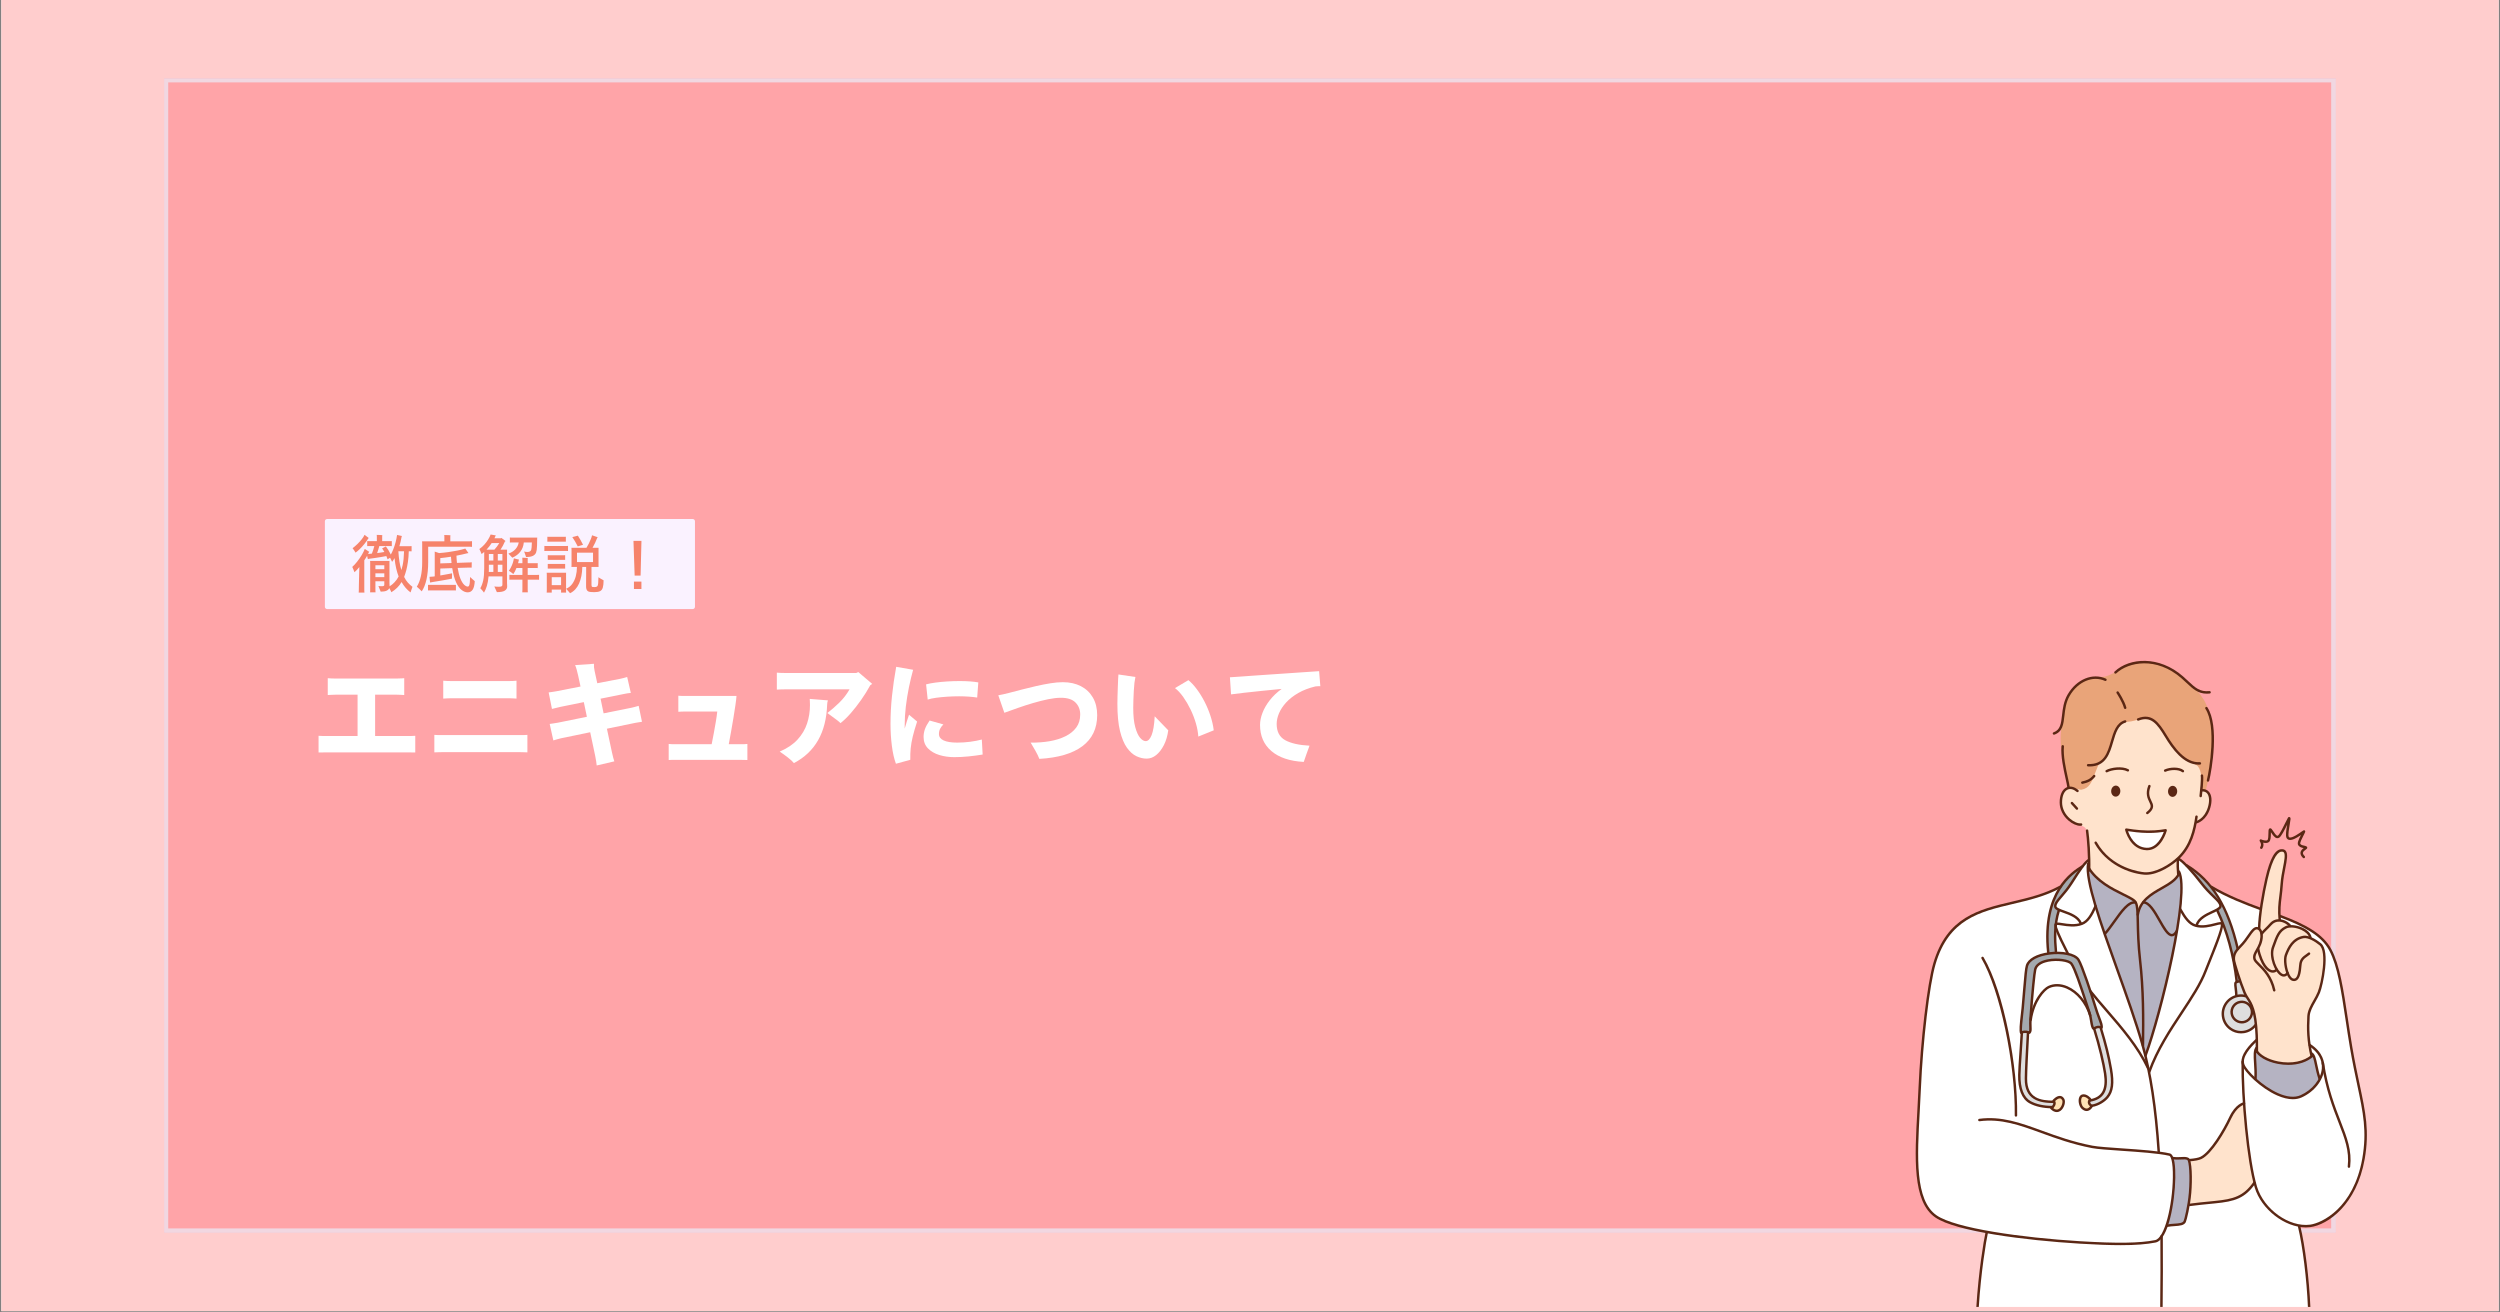 <?xml version="1.0" encoding="utf-8"?>
<svg xmlns="http://www.w3.org/2000/svg" xmlns:xlink="http://www.w3.org/1999/xlink" width="1200" zoomAndPan="magnify" viewBox="0 0 900 472.5" height="630" preserveAspectRatio="xMidYMid meet" version="1.0">
  <rect x="0" y="0" width="900" height="472.5" fill="#808080" stroke="none"/>
  <defs>
    <filter x="0%" y="0%" width="100%" height="100%" id="5feb4d32dd">
      <feColorMatrix values="0 0 0 0 1 0 0 0 0 1 0 0 0 0 1 0 0 0 1 0" color-interpolation-filters="sRGB"/>
    </filter>
    <g/>
    <clipPath id="b09d2e9429">
      <path clip-rule="nonzero" d="M 0.477 0 L 899.523 0 L 899.523 472 L 0.477 472 Z M 0.477 0"/>
    </clipPath>
    <mask id="c4c9794c8e">
      <g filter="url(#5feb4d32dd)">
        <rect x="-90" width="1080" fill="#000000" y="-47.25" height="567" fill-opacity="0.53"/>
      </g>
    </mask>
    <clipPath id="cbb1aefe28">
      <path clip-rule="nonzero" d="M 7.059 7.156 L 788.941 7.156 L 788.941 422.844 L 7.059 422.844 Z M 7.059 7.156"/>
    </clipPath>
    <clipPath id="9bbdbb0416">
      <path clip-rule="nonzero" d="M 7.062 7.156 L 788.934 7.156 L 788.934 422.836 L 7.062 422.836 Z M 7.062 7.156"/>
    </clipPath>
    <clipPath id="4e0d944933">
      <rect x="0" width="797" y="0" height="430"/>
    </clipPath>
    <clipPath id="6c6ee5f4b3">
      <path clip-rule="nonzero" d="M 690 309 L 852 309 L 852 470.504 L 690 470.504 Z M 690 309"/>
    </clipPath>
    <clipPath id="567f0f6053">
      <path clip-rule="nonzero" d="M 806.57 329.086 L 852.078 329.086 L 852.078 442 L 806.57 442 Z M 806.57 329.086"/>
    </clipPath>
    <clipPath id="6c71c7e278">
      <path clip-rule="nonzero" d="M 711 443 L 716 443 L 716 470.504 L 711 470.504 Z M 711 443"/>
    </clipPath>
    <clipPath id="baf02691d0">
      <path clip-rule="nonzero" d="M 827 441 L 832 441 L 832 470.504 L 827 470.504 Z M 827 441"/>
    </clipPath>
    <clipPath id="88ad3ff1c3">
      <path clip-rule="nonzero" d="M 777 444 L 779 444 L 779 470.504 L 777 470.504 Z M 777 444"/>
    </clipPath>
  </defs>
  <g clip-path="url(#b09d2e9429)">
    <path fill="#ffffff" fill-opacity="1" fill-rule="nonzero" d="M 0.477 0 L 899.523 0 L 899.523 472 L 0.477 472 Z M 0.477 0"/>
    <path fill="#ffcdcd" fill-opacity="1" fill-rule="nonzero" d="M 0.477 0 L 899.523 0 L 899.523 472 L 0.477 472 Z M 0.477 0"/>
  </g>
  <g mask="url(#c4c9794c8e)">
    <g transform="matrix(1, 0, 0, 1, 52, 21)">
      <g clip-path="url(#4e0d944933)">
        <g clip-path="url(#cbb1aefe28)">
          <path fill="#ff8088" fill-opacity="1" fill-rule="nonzero" d="M 7.059 7.156 L 789.723 7.156 L 789.723 422.844 L 7.059 422.844 Z M 7.059 7.156"/>
        </g>
        <g clip-path="url(#9bbdbb0416)">
          <path stroke-linecap="butt" transform="matrix(0.749, 0, 0, 0.749, 7.063, 7.156)" fill="none" stroke-linejoin="miter" stroke="#e4e0f3" stroke-width="4" stroke-opacity="1" stroke-miterlimit="4" d="M -0 0 L 1043.598 0 L 1043.598 554.827 L -0 554.827 Z M -0 0"/>
        </g>
      </g>
    </g>
  </g>
  <path fill="#faf2ff" fill-opacity="1" fill-rule="nonzero" d="M 117.766 186.844 L 249.379 186.844 C 249.594 186.844 249.797 186.93 249.949 187.082 C 250.102 187.234 250.188 187.441 250.188 187.656 L 250.188 218.449 C 250.188 218.664 250.102 218.871 249.949 219.023 C 249.797 219.176 249.594 219.262 249.379 219.262 L 117.766 219.262 C 117.551 219.262 117.344 219.176 117.191 219.023 C 117.043 218.871 116.957 218.664 116.957 218.449 L 116.957 187.656 C 116.957 187.207 117.32 186.844 117.766 186.844 Z M 117.766 186.844"/>
  <g fill="#f6836b" fill-opacity="1">
    <g transform="translate(126.146, 211.669)">
      <g>
        <path d="M 6.406 -17.781 C 6.02 -17.133 5.551 -16.473 5 -15.797 C 4.457 -15.129 3.898 -14.52 3.328 -13.969 C 2.766 -13.426 2.27 -13.008 1.844 -12.719 C 1.727 -12.945 1.562 -13.223 1.344 -13.547 C 1.133 -13.867 0.945 -14.129 0.781 -14.328 C 1.312 -14.711 1.875 -15.191 2.469 -15.766 C 3.062 -16.336 3.598 -16.926 4.078 -17.531 C 4.555 -18.133 4.895 -18.672 5.094 -19.141 L 6.594 -17.984 Z M 19.344 -3.969 C 19.738 -3.176 20.188 -2.492 20.688 -1.922 C 21.195 -1.359 21.75 -0.852 22.344 -0.406 C 22.227 -0.094 22.098 0.27 21.953 0.688 C 21.816 1.102 21.719 1.41 21.656 1.609 C 20.375 0.66 19.297 -0.586 18.422 -2.141 C 17.578 -0.68 16.352 0.539 14.75 1.531 C 14.695 1.383 14.598 1.164 14.453 0.875 C 14.305 0.594 14.148 0.316 13.984 0.047 C 13.836 0.441 13.516 0.754 13.016 0.984 C 12.516 1.211 11.812 1.328 10.906 1.328 C 10.812 1.117 10.68 0.801 10.516 0.375 C 10.348 -0.039 10.203 -0.406 10.078 -0.719 C 10.223 -0.695 10.398 -0.676 10.609 -0.656 C 10.828 -0.633 11.035 -0.625 11.234 -0.625 C 11.629 -0.625 11.891 -0.664 12.016 -0.75 C 12.141 -0.844 12.203 -0.988 12.203 -1.188 L 12.203 -2.406 L 9 -2.406 L 9 0.625 C 9 0.789 9.004 0.953 9.016 1.109 C 9.023 1.273 9.035 1.426 9.047 1.562 L 7.078 1.562 C 7.109 1.426 7.125 1.273 7.125 1.109 C 7.125 0.953 7.125 0.789 7.125 0.625 L 7.125 -9.141 C 7.125 -9.211 7.117 -9.305 7.109 -9.422 C 7.098 -9.535 7.086 -9.641 7.078 -9.734 L 14.078 -9.734 C 14.066 -9.617 14.062 -9.5 14.062 -9.375 C 14.062 -9.258 14.062 -9.145 14.062 -9.031 L 14.062 -2.344 C 14.062 -2.238 14.062 -2.055 14.062 -1.797 C 14.07 -1.547 14.082 -1.301 14.094 -1.062 C 14.102 -0.832 14.109 -0.676 14.109 -0.594 C 14.703 -0.945 15.289 -1.43 15.875 -2.047 C 16.469 -2.66 16.961 -3.359 17.359 -4.141 C 17.035 -4.961 16.742 -5.926 16.484 -7.031 C 16.223 -8.133 16.023 -9.375 15.891 -10.75 C 15.586 -10.195 15.289 -9.742 15 -9.391 C 14.938 -9.555 14.836 -9.781 14.703 -10.062 C 14.578 -10.352 14.438 -10.629 14.281 -10.891 L 13.391 -10.312 C 13.328 -10.5 13.254 -10.691 13.172 -10.891 C 13.098 -11.086 13.02 -11.285 12.938 -11.484 C 12.395 -11.379 11.754 -11.266 11.016 -11.141 C 10.285 -11.016 9.566 -10.898 8.859 -10.797 C 8.16 -10.703 7.586 -10.625 7.141 -10.562 C 6.973 -10.551 6.805 -10.523 6.641 -10.484 C 6.484 -10.441 6.367 -10.406 6.297 -10.375 C 6.273 -10.406 6.238 -10.539 6.188 -10.781 C 6.145 -11.031 6.086 -11.301 6.016 -11.594 C 5.859 -11.301 5.691 -11.02 5.516 -10.75 C 5.348 -10.477 5.176 -10.211 5 -9.953 L 5 0.641 C 5 0.805 5.004 0.973 5.016 1.141 C 5.023 1.316 5.035 1.488 5.047 1.656 L 2.984 1.656 C 3.004 1.488 3.016 1.316 3.016 1.141 C 3.023 0.973 3.031 0.805 3.031 0.641 C 3.031 0.336 3.035 -0.113 3.047 -0.719 C 3.055 -1.32 3.07 -2.016 3.094 -2.797 C 3.113 -3.578 3.133 -4.379 3.156 -5.203 C 3.176 -6.035 3.195 -6.812 3.219 -7.531 C 2.926 -7.164 2.625 -6.816 2.312 -6.484 C 2 -6.16 1.711 -5.891 1.453 -5.672 C 1.367 -5.953 1.242 -6.281 1.078 -6.656 C 0.922 -7.031 0.785 -7.336 0.672 -7.578 C 1.242 -8.086 1.828 -8.719 2.422 -9.469 C 3.023 -10.227 3.57 -11.016 4.062 -11.828 C 4.551 -12.648 4.922 -13.395 5.172 -14.062 L 6.797 -13 C 6.703 -12.938 6.641 -12.852 6.609 -12.75 C 6.535 -12.582 6.453 -12.414 6.359 -12.25 C 6.461 -12.258 6.566 -12.266 6.672 -12.266 C 6.773 -12.273 6.879 -12.281 6.984 -12.281 C 7.109 -12.301 7.227 -12.316 7.344 -12.328 C 7.469 -12.348 7.598 -12.363 7.734 -12.375 C 7.91 -12.781 8.07 -13.227 8.219 -13.719 C 8.375 -14.207 8.504 -14.664 8.609 -15.094 L 7.172 -15.094 C 6.973 -15.094 6.781 -15.094 6.594 -15.094 C 6.406 -15.094 6.223 -15.082 6.047 -15.062 L 6.047 -16.875 C 6.223 -16.863 6.406 -16.859 6.594 -16.859 C 6.781 -16.859 6.973 -16.859 7.172 -16.859 L 9.516 -16.859 L 9.516 -18.531 C 9.516 -18.594 9.508 -18.68 9.5 -18.797 C 9.488 -18.91 9.477 -19.016 9.469 -19.109 C 9.613 -19.109 9.816 -19.102 10.078 -19.094 C 10.336 -19.094 10.602 -19.082 10.875 -19.062 C 11.145 -19.051 11.348 -19.035 11.484 -19.016 C 11.453 -18.859 11.438 -18.691 11.438 -18.516 L 11.438 -16.859 L 13.781 -16.859 C 13.977 -16.859 14.164 -16.859 14.344 -16.859 C 14.52 -16.859 14.707 -16.863 14.906 -16.875 L 14.906 -15.062 C 14.707 -15.082 14.52 -15.094 14.344 -15.094 C 14.164 -15.094 13.977 -15.094 13.781 -15.094 L 10.406 -15.094 C 10.312 -14.727 10.195 -14.328 10.062 -13.891 C 9.926 -13.453 9.781 -13.008 9.625 -12.562 C 10.07 -12.625 10.52 -12.688 10.969 -12.75 C 11.414 -12.812 11.832 -12.879 12.219 -12.953 C 12.082 -13.203 11.941 -13.438 11.797 -13.656 C 11.66 -13.875 11.535 -14.078 11.422 -14.266 L 12.766 -14.953 C 13.016 -14.648 13.301 -14.238 13.625 -13.719 C 13.945 -13.195 14.254 -12.633 14.547 -12.031 C 14.859 -12.582 15.164 -13.238 15.469 -14 C 15.77 -14.758 16.035 -15.578 16.266 -16.453 C 16.504 -17.336 16.68 -18.219 16.797 -19.094 L 18.562 -18.703 C 18.508 -18.617 18.469 -18.539 18.438 -18.469 C 18.332 -17.852 18.211 -17.258 18.078 -16.688 C 17.953 -16.125 17.805 -15.578 17.641 -15.047 L 21.156 -15.047 C 21.289 -15.047 21.43 -15.047 21.578 -15.047 C 21.723 -15.047 21.875 -15.051 22.031 -15.062 L 22.031 -13.188 C 21.875 -13.195 21.723 -13.203 21.578 -13.203 C 21.43 -13.203 21.289 -13.203 21.156 -13.203 L 21.016 -13.203 C 20.973 -11.754 20.867 -10.477 20.703 -9.375 C 20.547 -8.27 20.352 -7.285 20.125 -6.422 C 19.895 -5.555 19.633 -4.738 19.344 -3.969 Z M 18.359 -6.438 C 18.535 -7 18.688 -7.594 18.812 -8.219 C 18.945 -8.852 19.055 -9.57 19.141 -10.375 C 19.223 -11.176 19.281 -12.117 19.312 -13.203 L 17.266 -13.203 C 17.348 -11.859 17.477 -10.617 17.656 -9.484 C 17.832 -8.348 18.066 -7.332 18.359 -6.438 Z M 12.203 -8.172 L 9 -8.172 L 9 -6.75 L 12.203 -6.75 Z M 9 -3.906 L 12.203 -3.906 L 12.203 -5.266 L 9 -5.266 Z M 9 -3.906"/>
      </g>
    </g>
  </g>
  <g fill="#f6836b" fill-opacity="1">
    <g transform="translate(149.114, 211.669)">
      <g>
        <path d="M 5.031 -9.281 C 5.031 -6.969 4.828 -4.898 4.422 -3.078 C 4.016 -1.254 3.441 0.176 2.703 1.219 C 2.504 0.988 2.227 0.707 1.875 0.375 C 1.531 0.051 1.219 -0.223 0.938 -0.453 C 1.57 -1.461 2.051 -2.68 2.375 -4.109 C 2.707 -5.535 2.875 -7.281 2.875 -9.344 L 2.875 -16.125 C 2.875 -16.32 2.859 -16.547 2.828 -16.797 L 10.859 -16.797 L 10.859 -18.484 C 10.859 -18.547 10.852 -18.633 10.844 -18.75 C 10.844 -18.863 10.832 -18.969 10.812 -19.062 C 10.988 -19.062 11.219 -19.055 11.5 -19.047 C 11.789 -19.047 12.082 -19.035 12.375 -19.016 C 12.664 -19.004 12.891 -18.988 13.047 -18.969 C 13.016 -18.789 13 -18.625 13 -18.469 L 13 -16.797 L 19.062 -16.797 C 19.414 -16.797 19.734 -16.797 20.016 -16.797 C 20.297 -16.805 20.562 -16.82 20.812 -16.844 L 20.812 -14.797 C 20.562 -14.828 20.297 -14.844 20.016 -14.844 C 19.734 -14.844 19.414 -14.844 19.062 -14.844 L 5.031 -14.844 Z M 20.125 -3.953 C 20.352 -3.754 20.629 -3.5 20.953 -3.188 C 21.285 -2.883 21.566 -2.641 21.797 -2.453 C 21.723 -1.047 21.473 -0.023 21.047 0.609 C 20.629 1.254 20.031 1.578 19.25 1.578 C 18.531 1.578 17.812 1.301 17.094 0.75 C 16.375 0.207 15.711 -0.695 15.109 -1.969 C 14.516 -3.238 14.039 -4.961 13.688 -7.141 L 9.391 -7 L 9.391 -4.5 C 9.992 -4.602 10.582 -4.707 11.156 -4.812 C 11.727 -4.914 12.234 -5.008 12.672 -5.094 C 13.117 -5.176 13.438 -5.238 13.625 -5.281 C 13.625 -4.988 13.617 -4.672 13.609 -4.328 C 13.598 -3.984 13.594 -3.66 13.594 -3.359 C 13.426 -3.328 13.129 -3.27 12.703 -3.188 C 12.285 -3.113 11.805 -3.023 11.266 -2.922 C 10.723 -2.828 10.164 -2.727 9.594 -2.625 C 9.02 -2.531 8.477 -2.441 7.969 -2.359 C 7.469 -2.273 7.055 -2.207 6.734 -2.156 L 5.719 -1.953 C 5.688 -2.254 5.648 -2.578 5.609 -2.922 C 5.578 -3.273 5.547 -3.641 5.516 -4.016 L 6.688 -4.094 C 6.789 -4.102 6.898 -4.113 7.016 -4.125 C 7.129 -4.145 7.254 -4.164 7.391 -4.188 L 7.391 -12.016 C 7.391 -12.086 7.391 -12.258 7.391 -12.531 C 7.391 -12.801 7.383 -12.988 7.375 -13.094 C 7.539 -13.039 7.781 -12.961 8.094 -12.859 C 8.406 -12.754 8.691 -12.656 8.953 -12.562 C 9.992 -12.633 11.086 -12.75 12.234 -12.906 C 13.391 -13.07 14.504 -13.258 15.578 -13.469 C 16.66 -13.688 17.598 -13.926 18.391 -14.188 L 19.531 -12.562 C 19.445 -12.551 19.348 -12.535 19.234 -12.516 C 19.117 -12.504 19.023 -12.484 18.953 -12.453 C 18.398 -12.316 17.805 -12.176 17.172 -12.031 C 16.535 -11.883 15.879 -11.75 15.203 -11.625 C 15.234 -11.145 15.258 -10.691 15.281 -10.266 C 15.301 -9.836 15.336 -9.426 15.391 -9.031 L 19.312 -9.172 C 19.57 -9.18 19.816 -9.188 20.047 -9.188 C 20.273 -9.195 20.5 -9.219 20.719 -9.25 L 20.688 -7.328 C 20.281 -7.336 19.805 -7.336 19.266 -7.328 L 15.641 -7.219 C 15.898 -5.625 16.234 -4.332 16.641 -3.344 C 17.055 -2.352 17.5 -1.629 17.969 -1.172 C 18.438 -0.723 18.879 -0.5 19.297 -0.5 C 19.473 -0.5 19.617 -0.594 19.734 -0.781 C 19.848 -0.977 19.938 -1.328 20 -1.828 C 20.062 -2.328 20.102 -3.035 20.125 -3.953 Z M 9.391 -8.844 L 13.438 -8.984 C 13.344 -9.703 13.273 -10.457 13.234 -11.25 C 12.586 -11.145 11.941 -11.051 11.297 -10.969 C 10.66 -10.883 10.023 -10.812 9.391 -10.75 Z M 6.219 -1.109 L 13.781 -1.109 C 14.008 -1.109 14.223 -1.109 14.422 -1.109 C 14.617 -1.109 14.816 -1.113 15.016 -1.125 L 15.016 0.891 C 14.816 0.879 14.617 0.875 14.422 0.875 C 14.223 0.875 14.008 0.875 13.781 0.875 L 6.219 0.875 C 5.977 0.875 5.758 0.875 5.562 0.875 C 5.363 0.875 5.164 0.879 4.969 0.891 L 4.969 -1.125 C 5.164 -1.113 5.363 -1.109 5.562 -1.109 C 5.758 -1.109 5.977 -1.109 6.219 -1.109 Z M 6.219 -1.109"/>
      </g>
    </g>
  </g>
  <g fill="#f6836b" fill-opacity="1">
    <g transform="translate(172.082, 211.669)">
      <g>
        <path d="M 10.453 -12.906 L 10.453 -2.156 C 10.453 -2.051 10.453 -1.883 10.453 -1.656 C 10.461 -1.426 10.473 -1.195 10.484 -0.969 C 10.492 -0.75 10.5 -0.602 10.5 -0.531 C 10.5 0.094 10.219 0.586 9.656 0.953 C 9.094 1.316 8.141 1.5 6.797 1.5 L 5.875 -0.547 C 5.906 -0.547 6.082 -0.523 6.406 -0.484 C 6.727 -0.453 7.07 -0.438 7.438 -0.438 C 7.977 -0.438 8.336 -0.492 8.516 -0.609 C 8.691 -0.723 8.781 -0.891 8.781 -1.109 L 8.781 -4.156 L 3.797 -4.156 C 3.68 -2.82 3.477 -1.68 3.188 -0.734 C 2.895 0.211 2.551 1.016 2.156 1.672 C 2.031 1.473 1.832 1.219 1.562 0.906 C 1.289 0.594 1.047 0.32 0.828 0.094 C 1.285 -0.676 1.633 -1.613 1.875 -2.719 C 2.113 -3.832 2.234 -5.289 2.234 -7.094 L 2.234 -12.984 C 2.078 -12.836 1.914 -12.695 1.75 -12.562 C 1.594 -12.438 1.438 -12.32 1.281 -12.219 C 1.164 -12.551 1.031 -12.891 0.875 -13.234 C 0.719 -13.586 0.586 -13.852 0.484 -14.031 C 1.141 -14.477 1.734 -15 2.266 -15.594 C 2.805 -16.188 3.27 -16.805 3.656 -17.453 C 4.051 -18.098 4.348 -18.695 4.547 -19.25 L 6.406 -18.922 C 6.395 -18.891 6.375 -18.844 6.344 -18.781 C 6.312 -18.727 6.285 -18.688 6.266 -18.656 C 6.172 -18.406 6.055 -18.148 5.922 -17.891 L 8.219 -17.891 L 8.359 -18.031 C 8.547 -17.926 8.789 -17.766 9.094 -17.547 C 9.406 -17.336 9.691 -17.109 9.953 -16.859 C 9.922 -16.848 9.879 -16.832 9.828 -16.812 C 9.785 -16.801 9.738 -16.781 9.688 -16.75 C 9.488 -16.258 9.25 -15.754 8.969 -15.234 C 8.688 -14.711 8.398 -14.234 8.109 -13.797 L 10.469 -13.797 C 10.457 -13.648 10.453 -13.504 10.453 -13.359 C 10.453 -13.223 10.453 -13.07 10.453 -12.906 Z M 10.938 -12.375 C 11.977 -12.719 12.816 -13.238 13.453 -13.938 C 14.098 -14.645 14.5 -15.457 14.656 -16.375 L 12.594 -16.375 C 12.383 -16.375 12.188 -16.375 12 -16.375 C 11.82 -16.375 11.645 -16.367 11.469 -16.359 L 11.469 -18.172 C 11.645 -18.148 11.82 -18.141 12 -18.141 C 12.188 -18.141 12.383 -18.141 12.594 -18.141 L 21.344 -18.141 C 21.32 -18.047 21.305 -17.941 21.297 -17.828 C 21.297 -17.711 21.297 -17.617 21.297 -17.547 C 21.297 -16.598 21.281 -15.816 21.25 -15.203 C 21.227 -14.586 21.191 -14.094 21.141 -13.719 C 21.086 -13.344 21.008 -13.02 20.906 -12.75 C 20.707 -12.238 20.328 -11.844 19.766 -11.562 C 19.203 -11.281 18.383 -11.141 17.312 -11.141 L 16.609 -13.141 C 16.785 -13.078 16.969 -13.031 17.156 -13 C 17.352 -12.969 17.551 -12.953 17.75 -12.953 C 18.488 -12.953 18.953 -13.195 19.141 -13.688 C 19.211 -13.906 19.266 -14.203 19.297 -14.578 C 19.336 -14.961 19.367 -15.562 19.391 -16.375 L 16.484 -16.375 C 16.254 -13.852 14.879 -12.023 12.359 -10.891 C 12.129 -11.129 11.895 -11.375 11.656 -11.625 C 11.414 -11.883 11.176 -12.133 10.938 -12.375 Z M 4.922 -16.172 C 4.641 -15.742 4.344 -15.328 4.031 -14.922 C 3.719 -14.523 3.395 -14.148 3.062 -13.797 L 5.906 -13.797 C 6.195 -14.109 6.5 -14.473 6.812 -14.891 C 7.133 -15.316 7.422 -15.742 7.672 -16.172 Z M 3.906 -12.219 L 3.906 -9.875 L 5.531 -9.875 L 5.531 -12.219 Z M 8.781 -9.875 L 8.781 -12.219 L 7.125 -12.219 L 7.125 -9.875 Z M 20.734 -4.703 C 20.961 -4.703 21.176 -4.703 21.375 -4.703 C 21.582 -4.703 21.785 -4.711 21.984 -4.734 L 21.984 -2.969 C 21.785 -2.977 21.582 -2.984 21.375 -2.984 C 21.176 -2.984 20.961 -2.984 20.734 -2.984 L 17.891 -2.984 L 17.891 0.625 C 17.891 0.77 17.895 0.926 17.906 1.094 C 17.914 1.27 17.926 1.43 17.938 1.578 L 15.938 1.578 C 15.957 1.43 15.969 1.27 15.969 1.094 C 15.977 0.926 15.984 0.77 15.984 0.625 L 15.984 -2.984 L 12.547 -2.984 C 12.316 -2.984 12.098 -2.984 11.891 -2.984 C 11.691 -2.984 11.492 -2.977 11.297 -2.969 L 11.297 -4.734 C 11.492 -4.711 11.691 -4.703 11.891 -4.703 C 12.098 -4.703 12.316 -4.703 12.547 -4.703 L 15.984 -4.703 L 15.984 -7.188 L 13.844 -7.188 C 13.5 -6.312 13.125 -5.582 12.719 -5 C 12.57 -5.145 12.332 -5.336 12 -5.578 C 11.664 -5.828 11.367 -6.035 11.109 -6.203 C 11.359 -6.523 11.609 -6.93 11.859 -7.422 C 12.117 -7.922 12.344 -8.453 12.531 -9.016 C 12.719 -9.586 12.844 -10.133 12.906 -10.656 L 14.766 -10.203 C 14.754 -10.148 14.738 -10.098 14.719 -10.047 C 14.707 -10.004 14.688 -9.961 14.656 -9.922 C 14.625 -9.754 14.586 -9.586 14.547 -9.422 C 14.516 -9.254 14.473 -9.082 14.422 -8.906 L 15.984 -8.906 L 15.984 -10.078 C 15.984 -10.203 15.977 -10.336 15.969 -10.484 C 15.969 -10.641 15.957 -10.773 15.938 -10.891 C 16.07 -10.891 16.27 -10.883 16.531 -10.875 C 16.789 -10.863 17.051 -10.848 17.312 -10.828 C 17.57 -10.816 17.773 -10.805 17.922 -10.797 C 17.898 -10.691 17.891 -10.57 17.891 -10.438 C 17.891 -10.312 17.891 -10.191 17.891 -10.078 L 17.891 -8.906 L 20.391 -8.906 C 20.586 -8.906 20.773 -8.906 20.953 -8.906 C 21.129 -8.906 21.312 -8.914 21.5 -8.938 L 21.5 -7.172 C 21.312 -7.18 21.129 -7.188 20.953 -7.188 C 20.773 -7.188 20.586 -7.188 20.391 -7.188 L 17.891 -7.188 L 17.891 -4.703 Z M 3.906 -7.031 C 3.906 -6.812 3.906 -6.598 3.906 -6.391 C 3.906 -6.191 3.895 -5.984 3.875 -5.766 L 5.531 -5.766 L 5.531 -8.359 L 3.906 -8.359 Z M 7.125 -5.766 L 8.781 -5.766 L 8.781 -8.359 L 7.125 -8.359 Z M 7.125 -5.766"/>
      </g>
    </g>
  </g>
  <g fill="#f6836b" fill-opacity="1">
    <g transform="translate(195.05, 211.669)">
      <g>
        <path d="M 20.391 -3.859 C 20.547 -3.754 20.789 -3.598 21.125 -3.391 C 21.469 -3.18 21.844 -2.969 22.25 -2.75 C 22.238 -1.625 22.141 -0.75 21.953 -0.125 C 21.773 0.488 21.453 0.91 20.984 1.141 C 20.523 1.379 19.863 1.5 19 1.5 C 18.195 1.5 17.617 1.469 17.266 1.406 C 16.922 1.344 16.66 1.234 16.484 1.078 C 16.117 0.754 15.938 0.211 15.938 -0.547 C 15.938 -0.641 15.938 -0.938 15.938 -1.438 C 15.938 -1.945 15.941 -2.562 15.953 -3.281 C 15.961 -4 15.969 -4.738 15.969 -5.5 C 15.969 -6.258 15.969 -6.945 15.969 -7.562 L 14.578 -7.562 C 14.535 -5.25 14.148 -3.27 13.422 -1.625 C 12.691 0.02 11.609 1.191 10.172 1.891 C 9.961 1.641 9.727 1.367 9.469 1.078 C 9.207 0.785 8.969 0.52 8.75 0.281 C 9.688 -0.125 10.43 -0.719 10.984 -1.5 C 11.547 -2.281 11.961 -3.188 12.234 -4.219 C 12.504 -5.25 12.645 -6.363 12.656 -7.562 L 10.656 -7.562 C 10.676 -7.664 10.688 -7.773 10.688 -7.891 C 10.695 -8.016 10.703 -8.141 10.703 -8.266 L 10.703 -13.766 C 10.703 -13.879 10.695 -14 10.688 -14.125 C 10.688 -14.25 10.676 -14.363 10.656 -14.469 L 16.078 -14.469 C 16.348 -14.914 16.629 -15.422 16.922 -15.984 C 17.211 -16.555 17.461 -17.113 17.672 -17.656 C 17.891 -18.195 18.023 -18.633 18.078 -18.969 L 20.125 -18.266 L 19.906 -17.938 C 19.727 -17.469 19.492 -16.914 19.203 -16.281 C 18.91 -15.656 18.598 -15.051 18.266 -14.469 L 20.438 -14.469 C 20.426 -14.344 20.422 -14.223 20.422 -14.109 C 20.422 -13.992 20.422 -13.879 20.422 -13.766 L 20.422 -8.266 L 20.438 -7.562 L 17.891 -7.562 L 17.891 -1.078 C 17.891 -0.867 17.91 -0.711 17.953 -0.609 C 18.004 -0.504 18.066 -0.43 18.141 -0.391 C 18.203 -0.379 18.297 -0.363 18.422 -0.344 C 18.555 -0.332 18.77 -0.328 19.062 -0.328 C 19.582 -0.328 19.926 -0.477 20.094 -0.781 C 20.188 -0.977 20.254 -1.297 20.297 -1.734 C 20.348 -2.172 20.379 -2.879 20.391 -3.859 Z M 14.844 -15.547 L 12.938 -14.969 C 12.688 -15.508 12.375 -16.094 12 -16.719 C 11.625 -17.344 11.285 -17.875 10.984 -18.312 L 12.984 -18.828 C 13.242 -18.43 13.555 -17.922 13.922 -17.297 C 14.285 -16.672 14.594 -16.086 14.844 -15.547 Z M 7.688 -16.672 L 2.969 -16.672 C 2.789 -16.672 2.625 -16.672 2.469 -16.672 C 2.32 -16.672 2.164 -16.664 2 -16.656 L 2 -18.438 C 2.164 -18.426 2.32 -18.422 2.469 -18.422 C 2.625 -18.422 2.789 -18.422 2.969 -18.422 L 7.688 -18.422 C 7.863 -18.422 8.031 -18.422 8.188 -18.422 C 8.344 -18.422 8.5 -18.426 8.656 -18.438 L 8.656 -16.656 C 8.5 -16.664 8.344 -16.672 8.188 -16.672 C 8.031 -16.672 7.863 -16.672 7.688 -16.672 Z M 8.312 -13.328 L 2.016 -13.328 C 1.816 -13.328 1.629 -13.328 1.453 -13.328 C 1.273 -13.328 1.098 -13.316 0.922 -13.297 L 0.922 -15.141 C 1.098 -15.117 1.273 -15.109 1.453 -15.109 C 1.629 -15.109 1.816 -15.109 2.016 -15.109 L 8.312 -15.109 C 8.531 -15.109 8.727 -15.109 8.906 -15.109 C 9.082 -15.109 9.258 -15.117 9.438 -15.141 L 9.438 -13.297 C 9.258 -13.316 9.082 -13.328 8.906 -13.328 C 8.727 -13.328 8.531 -13.328 8.312 -13.328 Z M 18.438 -12.703 L 12.672 -12.703 L 12.672 -9.328 L 18.438 -9.328 Z M 8.406 -11.812 L 8.406 -10.109 C 8.25 -10.117 8.094 -10.125 7.938 -10.125 C 7.789 -10.125 7.633 -10.125 7.469 -10.125 L 3.062 -10.125 C 2.906 -10.125 2.754 -10.125 2.609 -10.125 C 2.461 -10.125 2.305 -10.117 2.141 -10.109 L 2.141 -11.812 C 2.305 -11.789 2.461 -11.781 2.609 -11.781 C 2.754 -11.781 2.906 -11.781 3.062 -11.781 L 7.469 -11.781 C 7.633 -11.781 7.789 -11.781 7.938 -11.781 C 8.082 -11.781 8.238 -11.789 8.406 -11.812 Z M 3.062 -8.641 L 7.469 -8.641 C 7.633 -8.641 7.789 -8.641 7.938 -8.641 C 8.082 -8.641 8.238 -8.645 8.406 -8.656 L 8.406 -6.953 C 8.25 -6.973 8.094 -6.984 7.938 -6.984 C 7.789 -6.984 7.633 -6.984 7.469 -6.984 L 3.062 -6.984 C 2.906 -6.984 2.754 -6.984 2.609 -6.984 C 2.461 -6.984 2.305 -6.973 2.141 -6.953 L 2.141 -8.656 C 2.305 -8.645 2.461 -8.641 2.609 -8.641 C 2.754 -8.641 2.906 -8.641 3.062 -8.641 Z M 8.734 -4.781 L 8.734 0.938 L 8.75 1.656 L 6.938 1.656 L 6.938 0.594 L 3.578 0.594 L 3.578 1.656 L 1.75 1.656 C 1.758 1.551 1.77 1.438 1.781 1.312 C 1.789 1.188 1.797 1.062 1.797 0.938 L 1.797 -4.781 C 1.797 -4.914 1.789 -5.039 1.781 -5.156 C 1.77 -5.27 1.758 -5.379 1.75 -5.484 L 8.75 -5.484 C 8.738 -5.379 8.734 -5.27 8.734 -5.156 C 8.734 -5.039 8.734 -4.914 8.734 -4.781 Z M 3.578 -1.016 L 6.938 -1.016 L 6.938 -3.875 L 3.578 -3.875 Z M 3.578 -1.016"/>
      </g>
    </g>
  </g>
  <g fill="#f6836b" fill-opacity="1">
    <g transform="translate(218.018, 211.669)">
      <g>
        <path d="M 10.453 -4.453 L 10.031 -16.953 L 12.906 -16.953 L 12.594 -4.453 Z M 10.203 0.375 L 10.203 -2.297 L 12.891 -2.297 L 12.891 0.375 Z M 10.203 0.375"/>
      </g>
    </g>
  </g>
  <g fill="#ffffff" fill-opacity="1">
    <g transform="translate(111.572, 272.619)">
      <g>
        <path d="M 35.297 -7.656 C 35.734 -7.656 36.203 -7.66 36.703 -7.672 C 37.211 -7.691 37.617 -7.711 37.922 -7.734 L 37.922 -1.719 L 35.297 -1.766 L 5.812 -1.766 C 5.406 -1.766 4.938 -1.754 4.406 -1.734 C 3.875 -1.723 3.441 -1.719 3.109 -1.719 L 3.109 -7.734 C 3.41 -7.711 3.828 -7.691 4.359 -7.672 C 4.891 -7.66 5.375 -7.656 5.812 -7.656 L 17.156 -7.656 L 17.156 -22.531 L 9.297 -22.531 C 8.891 -22.531 8.406 -22.516 7.844 -22.484 C 7.281 -22.453 6.805 -22.426 6.422 -22.406 L 6.422 -28.469 C 6.805 -28.438 7.27 -28.406 7.812 -28.375 C 8.363 -28.352 8.859 -28.344 9.297 -28.344 L 31.25 -28.344 C 31.844 -28.344 32.43 -28.363 33.016 -28.406 C 33.609 -28.445 33.922 -28.469 33.953 -28.469 L 33.953 -22.406 C 33.617 -22.426 33.188 -22.453 32.656 -22.484 C 32.125 -22.516 31.656 -22.531 31.25 -22.531 L 23.469 -22.531 L 23.469 -7.656 Z M 35.297 -7.656"/>
      </g>
    </g>
  </g>
  <g fill="#ffffff" fill-opacity="1">
    <g transform="translate(152.52, 272.619)">
      <g>
        <path d="M 33.422 -27.562 L 33.422 -21.125 C 33.066 -21.156 32.633 -21.18 32.125 -21.203 C 31.625 -21.234 31.164 -21.25 30.75 -21.25 L 9.875 -21.25 C 9.457 -21.25 8.969 -21.234 8.406 -21.203 C 7.852 -21.18 7.398 -21.156 7.047 -21.125 L 7.047 -27.562 C 7.398 -27.531 7.852 -27.5 8.406 -27.469 C 8.969 -27.445 9.457 -27.438 9.875 -27.438 L 30.75 -27.438 C 31.164 -27.438 31.629 -27.445 32.141 -27.469 C 32.66 -27.5 33.086 -27.531 33.422 -27.562 Z M 37.344 -8.062 L 37.344 -1.766 C 37.02 -1.785 36.598 -1.801 36.078 -1.812 C 35.555 -1.832 35.094 -1.844 34.688 -1.844 L 6.547 -1.844 C 6.109 -1.844 5.625 -1.832 5.094 -1.812 C 4.562 -1.801 4.145 -1.785 3.844 -1.766 L 3.844 -8.062 C 4.145 -8.039 4.555 -8.02 5.078 -8 C 5.598 -7.988 6.086 -7.984 6.547 -7.984 L 34.688 -7.984 C 35.156 -7.984 35.641 -7.988 36.141 -8 C 36.648 -8.02 37.051 -8.039 37.344 -8.062 Z M 37.344 -8.062"/>
      </g>
    </g>
  </g>
  <g fill="#ffffff" fill-opacity="1">
    <g transform="translate(193.469, 272.619)">
      <g>
        <path d="M 37.641 -12.781 C 37.285 -12.727 36.859 -12.66 36.359 -12.578 C 35.867 -12.492 35.473 -12.426 35.172 -12.375 L 25.016 -10.281 L 26.859 -1.672 C 26.992 -1.098 27.133 -0.5 27.281 0.125 C 27.438 0.75 27.57 1.195 27.688 1.469 L 21.344 2.953 C 21.312 2.617 21.25 2.125 21.156 1.469 C 21.062 0.812 20.941 0.145 20.797 -0.531 L 19 -9.016 L 8.516 -6.844 C 8.129 -6.758 7.664 -6.641 7.125 -6.484 C 6.582 -6.336 6.117 -6.195 5.734 -6.062 L 4.422 -12 C 4.773 -12.051 5.238 -12.117 5.812 -12.203 C 6.383 -12.285 6.906 -12.367 7.375 -12.453 L 17.812 -14.578 L 16.703 -19.859 L 8.266 -18.141 C 7.891 -18.055 7.395 -17.938 6.781 -17.781 C 6.164 -17.633 5.648 -17.508 5.234 -17.406 L 4.047 -23.344 C 4.348 -23.395 4.766 -23.453 5.297 -23.516 C 5.836 -23.586 6.32 -23.664 6.75 -23.75 L 15.516 -25.469 L 14.656 -29.453 C 14.5 -30.211 14.316 -30.945 14.109 -31.656 C 13.898 -32.363 13.719 -32.867 13.562 -33.172 L 20.359 -33.656 C 20.297 -32.863 20.375 -31.992 20.594 -31.047 L 21.547 -26.656 L 29.812 -28.25 C 30.195 -28.332 30.633 -28.438 31.125 -28.562 C 31.613 -28.688 32.008 -28.801 32.312 -28.906 L 33.625 -23.172 C 33.289 -23.148 32.867 -23.098 32.359 -23.016 C 31.859 -22.93 31.422 -22.848 31.047 -22.766 L 22.734 -21.094 L 23.828 -15.812 L 33.984 -17.859 C 34.285 -17.941 34.68 -18.039 35.172 -18.156 C 35.672 -18.281 36.098 -18.398 36.453 -18.516 Z M 37.641 -12.781"/>
      </g>
    </g>
  </g>
  <g fill="#ffffff" fill-opacity="1">
    <g transform="translate(234.418, 272.619)">
      <g>
        <path d="M 32.391 -4.703 C 32.742 -4.703 33.141 -4.707 33.578 -4.719 C 34.016 -4.738 34.367 -4.766 34.641 -4.797 L 34.641 0.984 L 32.391 0.938 L 8.594 0.938 C 8.238 0.938 7.844 0.938 7.406 0.938 C 6.969 0.938 6.602 0.953 6.312 0.984 L 6.312 -4.797 C 6.582 -4.766 6.941 -4.738 7.391 -4.719 C 7.836 -4.707 8.238 -4.703 8.594 -4.703 L 21.781 -4.703 C 22.031 -5.93 22.285 -7.25 22.547 -8.656 C 22.805 -10.062 23.051 -11.441 23.281 -12.797 C 23.508 -14.148 23.68 -15.375 23.797 -16.469 L 12.078 -16.469 C 11.723 -16.469 11.328 -16.457 10.891 -16.438 C 10.453 -16.426 10.082 -16.406 9.781 -16.375 L 9.781 -22.156 C 10.062 -22.125 10.426 -22.102 10.875 -22.094 C 11.32 -22.082 11.723 -22.078 12.078 -22.078 L 30.719 -22.078 C 30.664 -21.254 30.535 -20.141 30.328 -18.734 C 30.117 -17.328 29.879 -15.789 29.609 -14.125 C 29.336 -12.457 29.051 -10.797 28.75 -9.141 C 28.445 -7.492 28.176 -6.016 27.938 -4.703 Z M 32.391 -4.703"/>
      </g>
    </g>
  </g>
  <g fill="#ffffff" fill-opacity="1">
    <g transform="translate(275.367, 272.619)">
      <g>
        <path d="M 33.625 -30.672 L 38.625 -26.422 L 37.922 -25.922 C 36.961 -24.148 35.863 -22.383 34.625 -20.625 C 33.383 -18.863 32.117 -17.25 30.828 -15.781 C 29.547 -14.32 28.332 -13.156 27.188 -12.281 C 26.945 -12.582 26.551 -12.938 26 -13.344 C 25.457 -13.758 24.867 -14.191 24.234 -14.641 C 23.609 -15.086 23.023 -15.52 22.484 -15.938 C 23.848 -16.969 25.266 -18.195 26.734 -19.625 C 28.211 -21.062 29.457 -22.672 30.469 -24.453 L 7.203 -24.453 C 6.711 -24.453 6.172 -24.441 5.578 -24.422 C 4.992 -24.41 4.566 -24.391 4.297 -24.359 L 4.297 -30.469 C 4.648 -30.438 5.109 -30.406 5.672 -30.375 C 6.234 -30.352 6.742 -30.344 7.203 -30.344 L 32.891 -30.344 Z M 16.141 -21.016 L 22.688 -20.484 C 22.52 -20.066 22.426 -19.562 22.406 -18.969 C 22.07 -8.914 18.082 -1.895 10.438 2.094 C 9.977 1.52 9.254 0.848 8.266 0.078 C 7.285 -0.68 6.305 -1.391 5.328 -2.047 C 8.004 -3.191 10.141 -4.629 11.734 -6.359 C 13.328 -8.098 14.473 -10.023 15.172 -12.141 C 15.867 -14.254 16.219 -16.457 16.219 -18.75 C 16.219 -19.133 16.207 -19.535 16.188 -19.953 C 16.176 -20.379 16.16 -20.734 16.141 -21.016 Z M 16.141 -21.016"/>
      </g>
    </g>
  </g>
  <g fill="#ffffff" fill-opacity="1">
    <g transform="translate(316.316, 272.619)">
      <g>
        <path d="M 10.938 -15.312 L 13.844 -12.859 C 13.156 -10.754 12.629 -8.941 12.266 -7.422 C 11.898 -5.91 11.656 -4.504 11.531 -3.203 C 11.406 -1.91 11.359 -0.539 11.391 0.906 L 6.219 2.328 C 5.562 0.555 5.07 -1.602 4.75 -4.156 C 4.426 -6.707 4.266 -9.305 4.266 -11.953 C 4.266 -15.285 4.441 -18.645 4.797 -22.031 C 5.148 -25.414 5.656 -28.926 6.312 -32.562 L 12.406 -31.5 C 11.863 -29.531 11.359 -27.41 10.891 -25.141 C 10.43 -22.879 10.062 -20.586 9.781 -18.266 C 9.508 -15.941 9.375 -13.691 9.375 -11.516 L 9.375 -10.312 C 9.645 -11.27 9.91 -12.172 10.172 -13.016 C 10.43 -13.867 10.688 -14.633 10.938 -15.312 Z M 28.953 -21.953 C 27.535 -21.953 26.109 -21.906 24.672 -21.812 C 23.242 -21.719 21.914 -21.586 20.688 -21.422 C 19.457 -21.254 18.445 -21.035 17.656 -20.766 L 17.078 -26.25 C 18.004 -26.5 19.129 -26.711 20.453 -26.891 C 21.773 -27.066 23.191 -27.203 24.703 -27.297 C 26.223 -27.391 27.723 -27.438 29.203 -27.438 C 30.535 -27.438 31.773 -27.395 32.922 -27.312 C 34.066 -27.227 35.051 -27.109 35.875 -26.953 L 35.469 -21.5 C 34.676 -21.633 33.691 -21.742 32.516 -21.828 C 31.336 -21.91 30.148 -21.953 28.953 -21.953 Z M 37.141 -6.391 L 37.438 -0.984 C 35.789 -0.711 34.098 -0.488 32.359 -0.312 C 30.629 -0.133 28.906 -0.047 27.188 -0.047 C 25.301 -0.047 23.52 -0.301 21.844 -0.812 C 20.164 -1.332 18.801 -2.129 17.75 -3.203 C 16.695 -4.285 16.172 -5.66 16.172 -7.328 C 16.172 -8.234 16.328 -9.148 16.641 -10.078 C 16.961 -11.004 17.531 -12.055 18.344 -13.234 L 23.297 -11.828 C 22.785 -11.316 22.391 -10.785 22.109 -10.234 C 21.836 -9.691 21.703 -9.066 21.703 -8.359 C 21.703 -7.348 22.27 -6.582 23.406 -6.062 C 24.539 -5.539 26.172 -5.281 28.297 -5.281 C 29.828 -5.281 31.367 -5.379 32.922 -5.578 C 34.484 -5.785 35.891 -6.055 37.141 -6.391 Z M 37.141 -6.391"/>
      </g>
    </g>
  </g>
  <g fill="#ffffff" fill-opacity="1">
    <g transform="translate(357.265, 272.619)">
      <g>
        <path d="M 16.906 0.578 C 16.531 -0.379 16.055 -1.352 15.484 -2.344 C 14.91 -3.344 14.336 -4.32 13.766 -5.281 C 16.16 -5.25 18.438 -5.414 20.594 -5.781 C 22.75 -6.156 24.656 -6.754 26.312 -7.578 C 27.969 -8.398 29.266 -9.453 30.203 -10.734 C 31.141 -12.016 31.609 -13.566 31.609 -15.391 C 31.609 -17.141 31.039 -18.582 29.906 -19.719 C 28.781 -20.852 27.031 -21.422 24.656 -21.422 C 23.312 -21.422 21.773 -21.242 20.047 -20.891 C 18.316 -20.535 16.52 -20.082 14.656 -19.531 C 12.801 -18.988 10.977 -18.398 9.188 -17.766 C 7.406 -17.141 5.773 -16.555 4.297 -16.016 L 2.125 -22.312 C 3.219 -22.508 4.5 -22.797 5.969 -23.172 C 7.445 -23.555 9.023 -23.969 10.703 -24.406 C 12.391 -24.844 14.102 -25.258 15.844 -25.656 C 17.594 -26.051 19.281 -26.379 20.906 -26.641 C 22.531 -26.898 24.008 -27.031 25.344 -27.031 C 27.832 -27.031 30.004 -26.551 31.859 -25.594 C 33.711 -24.633 35.148 -23.27 36.172 -21.5 C 37.203 -19.727 37.719 -17.613 37.719 -15.156 C 37.719 -10.375 35.941 -6.648 32.391 -3.984 C 28.836 -1.328 23.676 0.191 16.906 0.578 Z M 16.906 0.578"/>
      </g>
    </g>
  </g>
  <g fill="#ffffff" fill-opacity="1">
    <g transform="translate(398.214, 272.619)">
      <g>
        <path d="M 14.578 0.484 C 13.348 0.484 12.117 0.191 10.891 -0.391 C 9.66 -0.973 8.523 -1.988 7.484 -3.438 C 6.453 -4.883 5.617 -6.891 4.984 -9.453 C 4.359 -12.023 4.047 -15.289 4.047 -19.25 C 4.047 -20.039 4.062 -20.984 4.094 -22.078 C 4.125 -23.172 4.16 -24.254 4.203 -25.328 C 4.242 -26.41 4.281 -27.359 4.312 -28.172 C 4.352 -28.992 4.391 -29.539 4.422 -29.812 L 10.531 -28.906 C 10.414 -28.395 10.301 -27.703 10.188 -26.828 C 10.082 -25.953 10.004 -24.977 9.953 -23.906 C 9.898 -22.844 9.852 -21.781 9.812 -20.719 C 9.77 -19.656 9.75 -18.688 9.75 -17.812 C 9.75 -14.945 9.988 -12.633 10.469 -10.875 C 10.945 -9.113 11.531 -7.828 12.219 -7.016 C 12.914 -6.211 13.594 -5.812 14.25 -5.812 C 15.07 -5.812 15.773 -6.523 16.359 -7.953 C 16.941 -9.391 17.316 -11.656 17.484 -14.75 L 22.359 -9.703 C 22.086 -7.68 21.562 -5.906 20.781 -4.375 C 20 -2.852 19.078 -1.66 18.016 -0.797 C 16.953 0.055 15.805 0.484 14.578 0.484 Z M 33.172 -7.453 C 33.086 -8.93 32.801 -10.516 32.312 -12.203 C 31.82 -13.898 31.18 -15.566 30.391 -17.203 C 29.598 -18.836 28.723 -20.332 27.766 -21.688 C 26.805 -23.039 25.812 -24.113 24.781 -24.906 L 29.609 -27.766 C 30.648 -26.922 31.664 -25.828 32.656 -24.484 C 33.656 -23.148 34.578 -21.66 35.422 -20.016 C 36.266 -18.379 36.973 -16.68 37.547 -14.922 C 38.129 -13.16 38.523 -11.422 38.734 -9.703 Z M 33.172 -7.453"/>
      </g>
    </g>
  </g>
  <g fill="#ffffff" fill-opacity="1">
    <g transform="translate(439.162, 272.619)">
      <g>
        <path d="M 20.438 -12 C 20.438 -9.238 21.457 -7.289 23.5 -6.156 C 25.551 -5.031 28.473 -4.367 32.266 -4.172 C 31.891 -3.16 31.516 -2.129 31.141 -1.078 C 30.773 -0.035 30.457 0.879 30.188 1.672 C 25.156 1.398 21.273 0.098 18.547 -2.234 C 15.816 -4.566 14.453 -7.695 14.453 -11.625 C 14.453 -12.988 14.738 -14.426 15.312 -15.938 C 15.883 -17.457 16.75 -18.969 17.906 -20.469 C 19.07 -21.977 20.516 -23.359 22.234 -24.609 C 19.836 -24.391 17.461 -24.156 15.109 -23.906 C 12.766 -23.664 10.629 -23.438 8.703 -23.219 C 6.773 -23 5.211 -22.805 4.016 -22.641 L 3.609 -28.797 C 4.453 -28.848 5.633 -28.926 7.156 -29.031 C 8.688 -29.145 10.422 -29.27 12.359 -29.406 C 14.305 -29.539 16.359 -29.68 18.516 -29.828 C 20.672 -29.984 22.805 -30.129 24.922 -30.266 C 27.035 -30.398 29.02 -30.535 30.875 -30.672 C 32.727 -30.805 34.344 -30.914 35.719 -31 L 36.156 -25.594 C 35.883 -25.594 35.598 -25.586 35.297 -25.578 C 34.992 -25.566 34.695 -25.547 34.406 -25.516 C 32.031 -24.941 29.969 -24.148 28.219 -23.141 C 26.469 -22.129 25.008 -20.988 23.844 -19.719 C 22.688 -18.445 21.828 -17.141 21.266 -15.797 C 20.711 -14.461 20.438 -13.195 20.438 -12 Z M 20.438 -12"/>
      </g>
    </g>
  </g>
  <path fill="#ffe3cc" fill-opacity="1" fill-rule="evenodd" d="M 767.781 332.516 C 766.605 332.277 766.457 330.59 765.758 329.613 C 765.195 328.824 764.293 327.895 763.609 327.215 C 760.387 324 756.512 321.637 753.996 317.871 C 752.59 315.766 751.988 312.723 751.988 312.723 C 751.988 312.723 752.027 308.473 751.777 304.93 C 751.617 302.633 751.32 300.074 751.047 298.699 C 750.719 297.051 746.992 296.797 745.828 295.828 C 743.32 293.742 742.715 293.102 742.098 290.02 C 741.863 288.852 741.992 287.395 742.234 286.172 C 742.512 284.789 744.699 283.5 744.699 283.5 C 744.699 283.5 747.082 281.961 747.672 281.371 C 749.16 279.883 750.168 277.309 751.215 275.434 C 754.371 269.758 756.957 263.832 761.457 259.016 C 764.449 255.816 767.68 253.164 772.332 254.094 C 773.406 254.309 774.332 255.188 775.242 255.734 C 777.492 257.082 780.211 258.668 781.566 261.039 C 782.727 263.062 783.547 265.797 785.23 267.48 C 787.969 270.211 792.125 271.773 793.199 276.066 C 793.594 277.648 793.777 279.488 793.453 281.117 C 793.258 282.086 792.582 284.156 792.582 284.156 C 792.582 284.156 794.293 284.48 794.75 285.031 C 796.289 286.871 795.734 289.793 794.938 291.973 C 794.285 293.777 790.48 296.277 790.48 296.277 C 790.48 296.277 789.914 298.809 789.602 299.668 C 789.117 301.004 787.832 304.062 787.348 304.977 C 786.859 305.887 783.992 309.277 783.992 309.277 L 784.121 314.582 C 784.121 314.582 785.402 314.816 784.98 316.227 C 784.402 318.152 783.09 319.914 781.945 321.531 C 780.082 324.16 777.672 327.957 774.609 329.484 C 773.75 329.918 772.789 330.148 771.953 330.621 C 770.332 331.547 769.734 332.914 767.781 332.516"/>
  <g clip-path="url(#6c6ee5f4b3)">
    <path fill="#ffffff" fill-opacity="1" fill-rule="evenodd" d="M 695.859 436.941 C 698.598 439.348 702.332 440.531 705.598 441.422 C 708.859 442.316 715.277 443.617 715.277 443.617 C 715.277 443.617 713.602 453.129 712.719 460.879 C 712.289 464.676 712.043 468.047 711.91 470.504 L 831.234 470.504 C 831.102 467.32 830.812 462.445 830.18 457.074 C 829.215 448.812 827.789 441.332 827.789 441.332 C 827.789 441.332 830.605 441.758 834.199 440.539 C 836.973 439.602 840.801 437.277 843.922 433.559 C 848.543 428.055 852.406 415.879 851.527 404.809 C 851.387 403.012 850.742 399 849.766 394.031 C 848.773 388.988 847.438 382.945 846.113 375.5 C 844.859 368.414 843.996 360.555 842.633 353.867 C 841.277 347.23 839.418 341.738 837.699 339.965 C 836.559 338.781 834.508 336.762 832.938 335.672 C 825.938 330.824 816.113 328.352 807.754 324.965 C 801.867 322.582 796.051 319.25 796.051 319.25 L 784.492 309.285 L 784.043 309.531 C 784.043 309.531 784.785 318.906 782.637 326.941 C 779.004 340.52 772.332 379.453 772.332 379.453 L 752.262 312.914 L 751.801 309.762 L 741.766 319.32 C 741.766 319.32 738.891 320.727 734.656 322.16 C 732.57 322.871 729.562 323.652 727.562 324.141 C 727.395 324.18 727.223 324.223 727.059 324.262 C 719.945 325.969 712.523 327.387 706.512 331.715 C 703.586 333.824 700.477 337.012 698.871 340.547 C 697.086 344.477 695.363 349.984 694.406 356.168 C 692.773 366.73 691.602 380.984 690.969 393.117 C 690.285 406.344 690.043 417.918 690.504 423.609 C 691.047 430.336 692.906 434.352 695.859 436.941"/>
  </g>
  <path fill="#ffe3cc" fill-opacity="1" fill-rule="evenodd" d="M 812.539 378.852 C 812.539 378.852 812.422 374.625 812.422 374.32 C 812.422 372.023 812.027 367.223 811.574 364.957 C 811.121 362.688 808.441 358.613 807.664 356.676 C 807.105 355.285 805.945 352.242 805.574 350.754 C 805.031 348.594 803.738 346.078 804.398 343.773 C 804.875 342.105 807.16 340.469 808.008 338.984 C 808.648 337.867 810.266 335.176 811.477 334.453 C 812.48 333.852 813.191 334.199 813.191 334.199 C 813.191 334.199 813.719 329.832 813.875 327.484 C 814.031 325.121 814.891 320.98 815.402 318.676 C 816.055 315.742 816.562 312.426 817.977 309.805 C 818.914 308.066 820.371 304.492 822.441 306.516 C 823.578 307.621 822.57 311.266 822.148 313.223 C 821.48 316.355 821.031 322.055 820.832 324.16 C 820.629 326.27 820.652 331.125 820.652 331.125 C 820.652 331.125 822.266 331.539 822.914 332 C 824.043 332.805 824.484 333.375 824.484 333.375 C 824.484 333.375 826.051 333.539 826.367 333.617 C 827.484 333.898 829.223 334.484 830.062 335.102 C 831.133 335.883 831.773 337.672 831.773 337.672 C 831.773 337.672 833.426 338.645 834.098 339.023 C 835.113 339.598 836.277 340.629 836.559 342.32 C 837.086 345.492 836.188 353.652 834.926 356.805 C 833.211 361.094 831.926 361.668 831.309 364.535 C 830.504 368.27 831.172 372.605 831.438 376.289 C 831.527 377.535 832.129 380.379 832.129 380.379 C 832.129 380.379 830.84 381.762 829.074 382.328 C 826.559 383.137 823.211 383.195 822.41 383.035 C 819.984 382.547 816.402 382.715 814.445 380.762 C 813.746 380.062 812.539 378.852 812.539 378.852"/>
  <path fill="#ffe3cc" fill-opacity="1" fill-rule="evenodd" d="M 787.82 434.043 C 787.82 434.043 788.277 431.977 788.324 431.332 C 788.461 429.582 788.371 427.777 788.445 426.023 C 788.5 424.758 788.113 417.75 788.113 417.75 C 788.113 417.75 791.926 417.305 792.648 416.785 C 795.777 414.555 797.902 411.273 799.922 408.051 C 801.676 405.25 803.508 400.996 804.699 399.273 C 805.199 398.555 807.777 397.258 807.777 397.258 C 807.777 397.258 808.527 404.957 809.215 411.016 C 809.492 413.477 809.949 416.176 810.035 417.297 C 810.242 420.078 811.574 425.801 811.574 425.801 C 811.574 425.801 809.523 428.562 808.785 429.168 C 804.27 432.859 798.648 432.598 794.367 433.023 C 792.684 433.188 787.82 434.043 787.82 434.043"/>
  <path fill="#ffffff" fill-opacity="1" fill-rule="evenodd" d="M 779.516 299.09 C 779.516 299.09 775.578 299.723 773.734 299.52 C 772.824 299.418 770.922 299.496 770.023 299.367 C 768.93 299.211 765.473 298.754 765.473 298.754 C 765.473 298.754 766.852 302.469 768.008 303.391 C 768.598 303.859 769.371 304.691 770.043 304.977 C 771.191 305.469 773.246 305.906 775.281 304.953 C 778.035 303.668 779.516 299.09 779.516 299.09"/>
  <path fill="#e9a479" fill-opacity="1" fill-rule="evenodd" d="M 744.707 283.191 C 744.707 283.191 743.203 276.66 742.656 273.566 C 741.824 268.852 741.613 266.254 742.059 261.695 C 742.469 257.449 743.148 251.461 746.316 248.008 C 747.18 247.066 749.043 245.402 751.559 244.352 C 754.379 243.176 756.238 244.234 758.746 243.277 C 761.613 242.188 763.121 240.691 765.449 239.645 C 767.27 238.824 771.535 238.219 773.957 238.562 C 776.555 238.938 778.859 239.523 781.5 240.93 C 783.41 241.949 785.902 244.359 787.402 245.449 C 790.16 247.453 791.629 249.172 793.488 252.09 C 794.184 253.18 795.09 255.805 795.543 256.98 C 797.105 261.043 796.855 266.75 796.418 271.117 C 795.992 275.379 795.816 277.074 794.891 281.215 C 794.68 282.172 794.043 284.629 794.043 284.629 L 792.535 284.395 C 792.535 284.395 792.559 283.25 792.559 282.508 C 792.559 280.66 792.562 277.617 791.355 276.012 C 790.766 275.227 789.566 274.883 788.293 274.152 C 786.672 273.227 786.137 272.926 784.805 271.594 C 783.031 269.82 781.762 268.5 780.605 266.301 C 778.961 263.172 776.352 258.941 772.48 258.512 C 771.527 258.406 768.18 259.59 767.203 259.699 C 764.961 259.949 763.258 260.059 762.188 261.891 C 761.359 263.309 760.543 267.711 758.969 270.793 C 757.469 273.734 755.859 274.93 755.859 274.93 C 755.859 274.93 755.703 274.375 754.348 278.027 C 752.996 281.68 752.172 283.816 749.262 284.301 C 748.711 284.391 744.707 283.191 744.707 283.191"/>
  <path fill="#b5b3c2" fill-opacity="1" fill-rule="evenodd" d="M 782.047 416.996 C 782.047 416.996 782.715 420.711 782.668 422.52 C 782.645 423.32 782.594 426.238 782.523 427.547 C 782.453 428.855 781.473 435.504 781.234 436.812 C 780.996 438.121 780.02 441.148 780.02 441.148 C 780.02 441.148 781.762 440.934 782.715 440.957 C 783.668 440.98 785.695 441.129 786.367 439.863 C 787.461 437.789 788.094 433.441 788.441 430.098 C 788.605 428.477 788.586 425.52 788.656 423.523 C 788.707 421.969 788.871 418.637 787.844 417.375 C 787.512 416.969 782.047 416.996 782.047 416.996"/>
  <path fill="#b5b3c2" fill-opacity="1" fill-rule="evenodd" d="M 811.852 388.625 C 811.852 388.625 812.027 385.781 811.91 383.961 C 811.793 382.137 811.766 378.715 812.066 378.238 C 812.297 377.879 813.051 379.531 814.738 380.551 C 816.422 381.574 819.465 382.512 822.016 382.805 C 824.566 383.098 828.312 382.391 829.629 381.844 C 830.941 381.293 832.578 379.988 832.609 380.004 C 833.598 380.52 833.781 382.824 833.984 383.824 C 834.246 385.141 835.141 388.684 835.141 388.684 C 835.141 388.684 832.316 392.305 830.551 393.621 C 828.547 395.109 825.594 395.27 824.723 395.305 C 822.512 395.395 818.184 393.398 816.559 392.188 C 814.828 390.898 811.852 388.625 811.852 388.625"/>
  <path fill="#e4e2f1" fill-opacity="1" fill-rule="evenodd" d="M 752.27 314.895 C 753.137 318.938 754.238 322.852 755.25 326.879 L 752.27 314.895"/>
  <path fill="#b5b3c2" fill-opacity="1" fill-rule="evenodd" d="M 768.219 324.066 C 767.719 323.582 762.172 321.457 757.844 318.395 C 754.625 316.121 751.922 312.75 751.789 313.262 C 751.438 314.594 753.105 321.871 755.262 329.113 C 757.793 337.605 760.949 346.219 761.613 347.641 C 761.938 348.328 765.223 357.746 768.039 366.145 C 769.09 369.293 770.125 372.27 770.871 374.664 C 771.68 377.262 772.172 379.145 772.551 379.047 C 772.938 378.949 774.27 374.609 775.695 369.445 C 778.406 359.656 781.781 345.891 781.918 345.227 C 787.152 320.043 784.684 314.652 784.684 314.652 C 784.684 314.652 782.871 316.926 781.023 317.984 C 777.871 319.789 774.762 321.664 772.742 323.508 C 769.766 326.215 769.652 328.895 769.652 328.895 C 769.652 328.895 769.715 325.516 768.219 324.066"/>
  <path fill="#dedede" fill-opacity="1" fill-rule="evenodd" d="M 728.012 371.562 L 729.98 371.613 C 729.98 371.613 729.812 376.152 729.59 380.812 C 729.391 384.969 728.996 389.352 730.121 392.289 C 731.262 395.262 733.613 396.023 735.602 396.359 C 737.766 396.727 739.473 396.742 739.473 396.742 C 739.473 396.742 739.707 397.043 739.602 397.492 C 739.492 397.945 739.043 398.547 739.043 398.547 C 739.043 398.547 737.406 398.734 735.027 398.242 C 732.809 397.785 729.34 396.906 727.992 393.676 C 726.719 390.621 726.977 386.16 727.234 381.758 C 727.543 376.531 728.012 371.562 728.012 371.562"/>
  <path fill="#dedede" fill-opacity="1" fill-rule="evenodd" d="M 754.035 370.492 C 754.035 370.492 754.312 369.871 754.828 369.719 C 755.352 369.566 756.117 369.883 756.117 369.883 C 756.117 369.883 757.125 372.816 758.32 377.25 C 759.43 381.363 760.707 387.109 760.332 390.453 C 759.551 397.41 752.938 398.25 752.938 398.25 C 752.938 398.25 752.363 397.781 752.234 397.242 C 752.105 396.695 752.371 396.148 752.371 396.148 C 752.371 396.148 757.504 396.109 757.887 389.832 C 758.266 383.555 754.035 370.492 754.035 370.492"/>
  <path fill="#dedede" fill-opacity="1" fill-rule="evenodd" d="M 805.102 358.508 C 805.102 358.508 804.578 354.617 804.707 354.031 C 804.836 353.449 806.469 353.266 806.469 353.266 C 806.469 353.266 807.449 355.832 808.695 358.387 C 809.938 360.938 810.48 361.156 811.309 363.812 C 812.133 366.465 812.059 369.098 812.059 369.098 C 812.059 369.098 810.293 370.91 808.297 371.398 C 806.105 371.934 803.559 371 802.367 369.883 C 800.668 368.289 799.754 365.332 800.367 363.305 C 800.688 362.234 801.406 361.039 802.141 360.312 C 803.523 358.945 805.102 358.508 805.102 358.508"/>
  <path fill="#ffe1b4" fill-opacity="1" fill-rule="evenodd" d="M 739.457 396.262 C 739.457 396.262 739.629 397.031 739.395 397.797 C 739.285 398.137 738.609 398.965 738.609 398.965 C 738.609 398.965 740.352 400.43 741.379 399.715 C 742.398 398.992 742.977 396.988 742.863 396.086 C 742.816 395.711 742.23 395.137 741.938 394.984 C 740.875 394.449 739.457 396.262 739.457 396.262"/>
  <path fill="#ffe1b4" fill-opacity="1" fill-rule="evenodd" d="M 752.508 395.781 C 752.508 395.781 752.371 395.582 750.68 394.613 C 750.117 394.293 749.145 394.316 748.898 395.414 C 748.613 396.676 749.043 398.512 750.188 399.289 C 750.395 399.434 751.316 399.543 752.051 399.184 C 752.531 398.949 752.949 398.207 752.949 398.207 C 752.949 398.207 752.047 397.613 752.082 396.773 C 752.117 395.938 752.508 395.781 752.508 395.781"/>
  <path fill="#a4a9ae" fill-opacity="1" fill-rule="evenodd" d="M 749.113 312.387 C 749.113 312.387 747.09 315.91 744.719 319.34 C 742.344 322.773 740.699 323.488 739.93 325.652 C 739.492 326.875 741.172 327.539 741.172 327.539 C 741.172 327.539 740.223 330.07 739.98 333.77 C 739.742 337.473 740.176 342.895 740.176 342.895 C 740.176 342.895 744.066 342.969 746.27 343.977 C 748.477 344.984 749 346.922 749 346.922 C 749 346.922 754.988 363.523 756.527 369.246 C 756.734 370.016 756.059 369.637 754.988 369.848 C 754.398 369.965 754.07 370.688 753.594 370.195 C 752.465 369.027 753.305 368.609 752.254 365.129 C 751.785 363.582 750.895 361.195 750.273 359.199 C 749.066 355.301 746.867 349.035 746.121 347.691 C 745.375 346.348 743.828 345.73 742.488 345.535 C 738.73 344.977 733.871 346.766 732.973 348.379 C 732.41 349.391 732.359 350.543 732.223 352.367 C 732.059 354.512 731.707 357.828 731.539 359.961 C 731.02 366.59 731.141 368.852 730.805 371.551 C 730.754 371.969 729.746 371.449 728.875 371.438 C 728.148 371.426 727.461 371.961 727.461 371.27 C 727.461 368.961 727.848 364.258 728.605 356.684 C 728.906 353.625 729.141 349.98 729.574 347.84 C 729.891 346.273 732.203 344.711 733.539 344.152 C 735.668 343.266 737.297 343.172 737.297 343.172 C 737.297 343.172 737.02 339.984 737.066 336.742 C 737.121 332.723 737.758 327.949 739.035 324.852 C 740.332 321.703 741.895 318.992 743.473 317.102 C 746.355 313.652 749.113 312.387 749.113 312.387"/>
  <path fill="#a4a9ae" fill-opacity="1" fill-rule="evenodd" d="M 798.102 327.777 L 799.414 326.426 L 799.602 325.242 C 799.602 325.242 801.504 328.336 802.98 332.363 C 804.461 336.387 805.52 341.34 805.52 341.34 L 803.945 344.426 C 803.945 344.426 802.277 338.223 800.879 334.207 C 799.484 330.191 798.102 327.777 798.102 327.777"/>
  <path fill="#a4a9ae" fill-opacity="1" fill-rule="evenodd" d="M 804.723 349.109 L 806.281 353.176 L 805.324 353.387 Z M 804.723 349.109"/>
  <path fill="#a4a9ae" fill-opacity="1" fill-rule="evenodd" d="M 789.188 313.418 C 789.188 313.418 791.586 314.121 794.043 316.863 C 796.5 319.605 799.016 324.395 799.016 324.395 L 794.121 319.895 L 789.188 313.418"/>
  <path fill="#5b2714" fill-opacity="1" fill-rule="nonzero" d="M 813.648 327.609 C 813.598 327.609 813.547 327.602 813.496 327.582 C 808.699 325.852 801.652 323.148 795.914 319.695 C 795.699 319.566 795.633 319.293 795.762 319.082 C 795.891 318.871 796.168 318.805 796.375 318.93 C 802.047 322.348 809.039 325.027 813.801 326.746 C 814.035 326.828 814.156 327.082 814.07 327.316 C 814.004 327.5 813.832 327.609 813.648 327.609"/>
  <g clip-path="url(#567f0f6053)">
    <path fill="#5b2714" fill-opacity="1" fill-rule="nonzero" d="M 830.109 441.867 C 822.551 441.867 814.09 435.426 811.695 427.5 C 808.836 418.055 806.742 395.02 806.914 382.246 C 806.914 382 807.113 381.805 807.359 381.805 C 807.359 381.805 807.363 381.805 807.363 381.805 C 807.609 381.809 807.809 382.012 807.805 382.258 C 807.633 394.969 809.711 417.871 812.547 427.246 C 815.008 435.371 824.109 441.871 831.641 440.875 C 835.797 440.328 847.281 434.98 850.422 417.055 C 852.137 407.266 850.723 400.602 848.586 390.512 C 847.777 386.703 846.867 382.383 845.988 377.25 C 845.387 373.73 844.867 370.281 844.367 366.949 C 842.816 356.633 841.477 347.727 838.531 342.195 C 835.625 336.738 829.344 333.469 820.805 330.238 C 820.57 330.152 820.457 329.895 820.543 329.664 C 820.633 329.434 820.891 329.316 821.121 329.406 C 829.848 332.707 836.281 336.074 839.32 341.777 C 842.336 347.441 843.688 356.418 845.25 366.816 C 845.75 370.145 846.27 373.59 846.867 377.102 C 847.742 382.215 848.656 386.523 849.461 390.324 C 851.621 400.52 853.043 407.25 851.301 417.207 C 848.41 433.711 838.031 440.934 831.758 441.762 C 831.215 441.832 830.664 441.867 830.109 441.867"/>
  </g>
  <path fill="#5b2714" fill-opacity="1" fill-rule="nonzero" d="M 811.984 388.738 C 811.977 388.738 811.969 388.738 811.961 388.734 C 811.715 388.723 811.523 388.516 811.539 388.266 C 811.645 386.125 811.523 384.25 811.418 382.594 C 811.254 380.031 811.137 378.184 811.973 376.973 C 812.113 376.773 812.395 376.723 812.594 376.863 C 812.797 377.004 812.852 377.281 812.707 377.484 C 812.047 378.434 812.164 380.246 812.312 382.535 C 812.418 384.215 812.539 386.121 812.426 388.312 C 812.418 388.551 812.219 388.738 811.984 388.738"/>
  <path fill="#5b2714" fill-opacity="1" fill-rule="nonzero" d="M 812.48 379.031 C 812.234 379.027 812.031 378.828 812.035 378.582 C 812.043 376.086 812.023 374.234 811.961 372.746 C 811.602 363.961 810.043 361.559 808.789 359.625 C 808.363 358.969 807.961 358.348 807.633 357.551 C 806.035 353.715 803.809 346.668 803.734 345.496 C 803.59 343.113 804.797 341.844 806.195 340.367 C 806.754 339.777 807.336 339.168 807.895 338.418 C 808.332 337.836 808.727 337.273 809.09 336.75 C 810.422 334.836 811.477 333.324 812.934 333.77 C 813.492 333.941 813.941 334.352 814.238 334.957 C 814.836 336.18 814.762 338.102 814.043 339.977 C 813.684 340.91 813.258 341.656 812.879 342.316 C 812.258 343.395 811.809 344.172 812.055 345.125 C 812.172 345.586 812.793 346.203 813.574 346.98 C 815.359 348.762 818.062 351.449 819.156 356.414 C 819.211 356.652 819.055 356.891 818.816 356.941 C 818.574 356.996 818.336 356.844 818.285 356.602 C 817.242 351.898 814.656 349.32 812.945 347.613 C 812.027 346.703 811.367 346.043 811.191 345.348 C 810.855 344.043 811.434 343.035 812.105 341.871 C 812.465 341.238 812.879 340.527 813.211 339.656 C 813.832 338.031 813.918 336.34 813.438 335.348 C 813.246 334.965 812.992 334.723 812.672 334.625 C 811.875 334.383 811.105 335.414 809.82 337.262 C 809.453 337.789 809.055 338.363 808.609 338.953 C 808.02 339.742 807.395 340.402 806.84 340.984 C 805.484 342.414 804.504 343.449 804.625 345.441 C 804.688 346.41 806.855 353.359 808.457 357.211 C 808.754 357.93 809.137 358.52 809.539 359.141 C 810.852 361.164 812.48 363.68 812.852 372.711 C 812.914 374.211 812.938 376.078 812.93 378.586 C 812.926 378.832 812.727 379.031 812.48 379.031"/>
  <path fill="#5b2714" fill-opacity="1" fill-rule="nonzero" d="M 845.617 420.43 C 845.598 420.43 845.582 420.43 845.562 420.426 C 845.32 420.398 845.145 420.176 845.172 419.93 C 845.832 414.324 844.066 409.785 841.828 404.035 C 839.777 398.762 837.223 392.191 835.762 382.699 C 835.727 382.457 835.891 382.23 836.137 382.191 C 836.387 382.156 836.609 382.32 836.645 382.562 C 838.09 391.961 840.625 398.477 842.664 403.715 C 844.941 409.578 846.742 414.207 846.059 420.035 C 846.031 420.262 845.84 420.43 845.617 420.43"/>
  <path fill="#5b2714" fill-opacity="1" fill-rule="nonzero" d="M 835.043 388.727 C 834.855 388.727 834.68 388.609 834.621 388.422 C 834.016 386.613 833.656 384.887 833.367 383.5 C 832.961 381.551 832.637 380.008 831.957 379.664 C 831.734 379.555 831.645 379.285 831.758 379.066 C 831.867 378.844 832.137 378.758 832.355 378.867 C 833.426 379.406 833.77 381.047 834.242 383.32 C 834.543 384.754 834.879 386.379 835.465 388.141 C 835.543 388.375 835.418 388.629 835.184 388.707 C 835.137 388.719 835.09 388.727 835.043 388.727"/>
  <path fill="#5b2714" fill-opacity="1" fill-rule="nonzero" d="M 832.168 380.625 C 831.965 380.625 831.781 380.484 831.734 380.277 C 830.434 374.617 830.344 370.398 830.613 365.805 C 830.73 363.793 831.781 361.945 832.797 360.16 C 833.367 359.16 833.957 358.121 834.383 357.062 C 835.68 353.816 837.75 342.523 835.027 340.289 C 833.391 338.941 830.898 337.473 829.309 337.758 C 825.844 338.367 824.344 341.273 823.332 344.035 C 822.793 345.512 823.281 349.004 824.301 350.949 C 824.688 351.688 825.129 352.152 825.539 352.258 C 825.871 352.348 826.133 352.309 826.363 352.141 C 827.059 351.641 827.496 350.066 827.668 347.461 C 827.812 345.219 828.992 344.387 830.133 343.582 C 830.41 343.391 830.691 343.188 830.961 342.965 C 831.152 342.809 831.434 342.832 831.59 343.023 C 831.75 343.211 831.723 343.496 831.535 343.652 C 831.242 343.891 830.945 344.102 830.648 344.312 C 829.59 345.059 828.676 345.703 828.559 347.52 C 828.363 350.484 827.832 352.184 826.887 352.863 C 826.434 353.188 825.902 353.277 825.312 353.121 C 824.637 352.949 824.031 352.355 823.512 351.363 C 822.379 349.203 821.875 345.422 822.492 343.73 C 823.527 340.906 825.223 337.574 829.152 336.879 C 831.602 336.445 834.949 339.07 835.598 339.602 C 838.977 342.379 836.25 354.793 835.211 357.395 C 834.762 358.508 834.156 359.574 833.574 360.602 C 832.562 362.375 831.609 364.051 831.504 365.855 C 831.242 370.371 831.328 374.52 832.605 380.078 C 832.66 380.316 832.508 380.559 832.27 380.613 C 832.234 380.621 832.203 380.625 832.168 380.625"/>
  <path fill="#5b2714" fill-opacity="1" fill-rule="nonzero" d="M 822.176 351.594 C 821.879 351.594 821.574 351.52 821.262 351.363 C 818.879 350.184 816.633 344.387 817.852 340.941 C 819.449 336.43 820.125 334.801 822.645 333.473 C 824.055 332.727 826.703 332.945 828.934 333.988 C 830.746 334.836 831.902 336.047 832.188 337.398 C 832.238 337.637 832.082 337.875 831.844 337.926 C 831.602 337.977 831.363 337.82 831.312 337.582 C 831.09 336.527 830.086 335.512 828.555 334.797 C 826.59 333.875 824.227 333.645 823.059 334.262 C 820.832 335.438 820.234 336.875 818.695 341.238 C 817.543 344.488 819.797 349.645 821.66 350.566 C 822.027 350.746 822.574 350.887 823.133 350.039 C 823.27 349.832 823.547 349.773 823.754 349.91 C 823.957 350.047 824.016 350.32 823.879 350.527 C 823.418 351.23 822.824 351.594 822.176 351.594"/>
  <path fill="#5b2714" fill-opacity="1" fill-rule="nonzero" d="M 814.242 336.531 C 814.148 336.531 814.051 336.504 813.969 336.438 C 813.773 336.285 813.738 336.004 813.895 335.809 C 814.391 335.188 814.953 334.633 815.547 334.047 C 816.039 333.562 816.547 333.062 817.02 332.512 C 817.988 331.391 819.242 330.836 820.629 330.91 C 822.543 331.016 824.262 332.266 824.82 333.078 C 824.961 333.281 824.91 333.559 824.703 333.699 C 824.5 333.84 824.223 333.789 824.086 333.582 C 823.699 333.027 822.234 331.891 820.582 331.805 C 819.449 331.73 818.488 332.176 817.695 333.094 C 817.199 333.672 816.68 334.184 816.176 334.68 C 815.598 335.246 815.059 335.781 814.594 336.363 C 814.504 336.477 814.375 336.531 814.242 336.531"/>
  <path fill="#5b2714" fill-opacity="1" fill-rule="nonzero" d="M 818.223 350.172 C 818.066 350.172 817.906 350.156 817.746 350.125 C 816.648 349.91 814.574 348.789 812.992 343.707 C 812.77 342.984 812.605 342.301 812.504 341.68 C 812.465 341.438 812.633 341.207 812.875 341.168 C 813.121 341.129 813.348 341.293 813.387 341.539 C 813.48 342.121 813.637 342.762 813.848 343.441 C 815.387 348.391 817.352 349.137 817.918 349.25 C 818.434 349.348 818.906 349.199 819.207 348.832 C 819.367 348.641 819.645 348.617 819.836 348.773 C 820.027 348.93 820.055 349.211 819.898 349.398 C 819.484 349.898 818.883 350.172 818.223 350.172"/>
  <path fill="#5b2714" fill-opacity="1" fill-rule="nonzero" d="M 813.293 334.656 C 813.293 334.656 813.285 334.656 813.281 334.656 C 813.039 334.652 812.84 334.449 812.848 334.203 C 812.953 329.328 814.254 321.699 815.496 316.301 C 817.207 308.848 819.145 305.473 821.688 305.703 C 822.211 305.75 822.621 305.969 822.906 306.344 C 823.73 307.441 823.289 309.703 822.727 312.566 C 822.395 314.281 822.012 316.227 821.879 318.113 C 821.742 320.055 821.559 321.566 821.395 322.898 C 821.078 325.48 820.824 327.52 821.145 331.09 C 821.168 331.336 820.984 331.551 820.738 331.57 C 820.496 331.598 820.277 331.414 820.254 331.168 C 819.926 327.504 820.18 325.426 820.508 322.789 C 820.672 321.469 820.855 319.969 820.988 318.051 C 821.129 316.109 821.512 314.137 821.852 312.395 C 822.328 309.961 822.781 307.66 822.195 306.883 C 822.113 306.773 821.961 306.625 821.605 306.594 C 820.293 306.469 818.297 308.094 816.363 316.5 C 815.133 321.855 813.844 329.41 813.738 334.219 C 813.734 334.465 813.535 334.656 813.293 334.656"/>
  <path fill="#5b2714" fill-opacity="1" fill-rule="nonzero" d="M 788.199 418.09 C 787.969 418.09 787.773 417.91 787.754 417.676 C 787.738 417.43 787.922 417.215 788.168 417.199 C 790.039 417.066 791.426 416.801 792.176 416.43 C 795.648 414.727 800.34 406.801 802.484 402.207 C 804.734 397.383 807.633 396.812 807.758 396.789 C 807.996 396.75 808.23 396.906 808.273 397.148 C 808.32 397.391 808.16 397.625 807.918 397.668 C 807.895 397.672 805.332 398.219 803.297 402.582 C 801.012 407.473 796.273 415.41 792.57 417.23 C 791.707 417.656 790.246 417.945 788.23 418.09 C 788.223 418.09 788.211 418.09 788.199 418.09"/>
  <path fill="#5b2714" fill-opacity="1" fill-rule="nonzero" d="M 788.285 434.207 C 788.066 434.207 787.875 434.043 787.844 433.82 C 787.812 433.574 787.984 433.352 788.23 433.316 C 790.477 433.023 793.254 432.723 797.238 432.344 C 804.191 431.68 807.672 430.59 811.223 425.52 C 811.363 425.316 811.645 425.27 811.844 425.406 C 812.047 425.551 812.098 425.828 811.953 426.027 C 808.199 431.391 804.566 432.543 797.324 433.23 C 793.352 433.609 790.582 433.91 788.348 434.203 C 788.324 434.207 788.309 434.207 788.285 434.207"/>
  <path fill="#5b2714" fill-opacity="1" fill-rule="nonzero" d="M 763.512 448.262 C 759.457 448.262 754.602 448.082 748.664 447.719 C 729.27 446.543 704.016 443.359 696.664 438.262 C 688.422 432.543 689.297 416.746 690.227 400.02 C 690.375 397.344 690.523 394.633 690.641 391.918 C 691.391 374.504 693.781 354.266 695.969 346.809 C 700.867 330.102 712.301 327.414 724.41 324.566 C 730.125 323.219 736.039 321.828 741.438 318.879 C 741.656 318.758 741.926 318.84 742.047 319.055 C 742.164 319.273 742.082 319.543 741.867 319.66 C 736.359 322.672 730.387 324.074 724.613 325.434 C 712.766 328.219 701.578 330.852 696.824 347.059 C 694.656 354.457 692.281 374.598 691.531 391.957 C 691.418 394.676 691.266 397.391 691.117 400.07 C 690.203 416.539 689.344 432.094 697.176 437.527 C 703.91 442.199 727.914 445.566 748.719 446.832 C 762.355 447.656 770.211 447.543 775.832 446.438 C 779.297 445.758 782.062 433.996 782.223 423.934 C 782.316 417.984 781.422 416.199 780.938 416.086 C 777.113 415.207 770.062 414.727 763.844 414.297 C 759.164 413.977 755.121 413.699 753.082 413.309 C 745.984 411.945 740.055 409.785 734.824 407.879 C 727.09 405.062 720.414 402.629 712.633 403.652 C 712.387 403.68 712.164 403.508 712.133 403.27 C 712.102 403.023 712.273 402.801 712.516 402.766 C 720.508 401.723 727.285 404.184 735.133 407.043 C 740.328 408.934 746.223 411.082 753.25 412.43 C 755.238 412.812 759.449 413.102 763.902 413.406 C 770.156 413.836 777.246 414.32 781.133 415.219 C 782.879 415.617 783.176 420.184 783.117 423.949 C 782.973 432.836 780.617 446.406 776.008 447.312 C 772.773 447.949 768.824 448.262 763.512 448.262"/>
  <path fill="#5b2714" fill-opacity="1" fill-rule="nonzero" d="M 725.742 401.996 L 725.734 401.996 C 725.492 401.996 725.293 401.793 725.297 401.547 C 725.535 382.73 719.945 356.344 713.332 345.082 C 713.207 344.871 713.277 344.598 713.488 344.473 C 713.703 344.344 713.977 344.418 714.102 344.629 C 721.605 357.406 726.406 384.379 726.188 401.559 C 726.184 401.801 725.984 401.996 725.742 401.996"/>
  <path fill="#5b2714" fill-opacity="1" fill-rule="nonzero" d="M 780.219 441.688 C 780.004 441.688 779.816 441.535 779.777 441.32 C 779.734 441.078 779.898 440.844 780.141 440.801 C 781.055 440.637 781.977 440.574 782.793 440.516 C 784.363 440.41 785.719 440.316 786.09 439.574 C 786.344 439.062 787.57 434.199 787.98 429.383 C 788.484 423.434 788.012 418.141 787.457 417.609 C 786.977 417.324 786.227 417.367 785.277 417.418 C 784.398 417.469 783.305 417.531 782.059 417.324 C 781.816 417.285 781.652 417.055 781.691 416.812 C 781.734 416.57 781.969 416.398 782.207 416.445 C 783.355 416.637 784.348 416.582 785.23 416.527 C 786.285 416.473 787.199 416.418 787.934 416.859 C 789.18 417.605 789.277 424.656 788.871 429.457 C 788.465 434.246 787.227 439.297 786.891 439.973 C 786.289 441.172 784.695 441.281 782.855 441.406 C 782.027 441.465 781.164 441.523 780.297 441.68 C 780.27 441.684 780.246 441.688 780.219 441.688"/>
  <path fill="#5b2714" fill-opacity="1" fill-rule="nonzero" d="M 825.406 395.727 C 823.723 395.727 821.844 395.273 819.773 394.363 C 813.762 391.711 807.949 385.863 807.113 383.363 C 806.32 380.98 807.949 377.879 811.957 374.148 C 812.141 373.984 812.422 373.992 812.59 374.172 C 812.758 374.352 812.746 374.637 812.566 374.805 C 810.004 377.191 807.121 380.562 807.961 383.082 C 808.75 385.441 814.516 391.07 820.137 393.547 C 823.324 394.949 826.105 395.203 828.188 394.281 C 832.445 392.391 835.523 388.547 835.848 384.711 C 836.117 381.566 834.539 378.766 831.289 376.605 C 831.086 376.469 831.031 376.191 831.164 375.988 C 831.301 375.785 831.578 375.73 831.785 375.863 C 836.25 378.832 836.945 382.355 836.738 384.789 C 836.387 388.938 833.098 393.078 828.551 395.098 C 827.598 395.52 826.551 395.727 825.406 395.727"/>
  <path fill="#5b2714" fill-opacity="1" fill-rule="nonzero" d="M 823.789 383.367 C 822.555 383.367 821.273 383.242 819.973 382.988 C 815.965 382.211 812.812 380.363 811.746 378.172 C 811.641 377.949 811.734 377.684 811.953 377.574 C 812.176 377.469 812.441 377.559 812.551 377.781 C 813.48 379.695 816.461 381.398 820.145 382.113 C 824.98 383.055 829.512 382.133 832.266 379.648 C 832.445 379.484 832.73 379.496 832.895 379.68 C 833.059 379.863 833.047 380.145 832.863 380.309 C 830.656 382.305 827.414 383.367 823.789 383.367"/>
  <g clip-path="url(#6c71c7e278)">
    <path fill="#5b2714" fill-opacity="1" fill-rule="nonzero" d="M 712.371 470.504 C 713.156 457.949 715.016 446.656 715.645 443.883 C 715.699 443.645 715.547 443.402 715.309 443.352 C 715.066 443.293 714.828 443.445 714.773 443.684 C 714.141 446.484 712.262 457.871 711.477 470.504 L 712.371 470.504"/>
  </g>
  <g clip-path="url(#baf02691d0)">
    <path fill="#5b2714" fill-opacity="1" fill-rule="nonzero" d="M 830.844 470.504 L 831.738 470.504 C 831.312 460.488 829.871 448.645 828.137 441.453 C 828.078 441.215 827.84 441.066 827.598 441.121 C 827.359 441.18 827.211 441.422 827.27 441.66 C 828.988 448.797 830.418 460.551 830.844 470.504"/>
  </g>
  <path fill="#5b2714" fill-opacity="1" fill-rule="nonzero" d="M 772.59 314.922 C 772.348 314.922 772.113 314.91 771.879 314.891 C 766.324 314.41 758.328 311.164 754.055 303.598 C 753.934 303.383 754.012 303.113 754.227 302.988 C 754.441 302.867 754.711 302.945 754.832 303.16 C 760.23 312.727 770.77 313.902 771.953 314.004 C 775.801 314.332 781.102 311.336 784.137 308.344 C 788.332 304.203 789.605 298.742 790.297 293.941 C 790.332 293.699 790.559 293.531 790.801 293.566 C 791.047 293.598 791.215 293.824 791.18 294.07 C 790.465 299.016 789.148 304.656 784.77 308.977 C 782.266 311.445 777.082 314.922 772.59 314.922"/>
  <path fill="#5b2714" fill-opacity="1" fill-rule="nonzero" d="M 748.871 297.301 C 747.621 297.301 745.996 296.578 744.613 295.383 C 742.637 293.672 741.492 291.328 741.469 288.953 C 741.445 286.246 742.375 284.188 743.957 283.449 C 745.238 282.852 746.777 283.195 748.184 284.391 C 748.367 284.551 748.391 284.832 748.23 285.02 C 748.07 285.211 747.789 285.23 747.602 285.07 C 746.461 284.098 745.297 283.809 744.336 284.258 C 743.078 284.844 742.34 286.598 742.363 288.949 C 742.383 291.066 743.418 293.168 745.199 294.707 C 746.523 295.855 748.105 296.531 749.137 296.391 C 749.387 296.363 749.605 296.531 749.637 296.777 C 749.672 297.02 749.5 297.246 749.258 297.277 C 749.133 297.293 749.004 297.301 748.871 297.301"/>
  <path fill="#5b2714" fill-opacity="1" fill-rule="nonzero" d="M 790.676 296.457 C 790.473 296.457 790.289 296.32 790.242 296.117 C 790.184 295.875 790.332 295.637 790.57 295.578 C 790.695 295.547 793.605 294.785 794.852 290.578 C 795.469 288.492 795.371 286.66 794.598 285.684 C 794.172 285.141 793.551 284.891 792.773 284.934 C 792.531 284.953 792.316 284.758 792.301 284.512 C 792.289 284.266 792.48 284.055 792.727 284.043 C 793.82 283.992 794.695 284.363 795.301 285.129 C 796.27 286.352 796.418 288.434 795.707 290.832 C 794.309 295.559 790.922 296.414 790.777 296.445 C 790.746 296.453 790.707 296.457 790.676 296.457"/>
  <path fill="#5b2714" fill-opacity="1" fill-rule="nonzero" d="M 773.031 293.129 C 772.898 293.129 772.77 293.07 772.68 292.961 C 772.527 292.766 772.559 292.484 772.754 292.332 C 774.723 290.77 774.363 290.039 773.719 288.707 C 773.105 287.449 772.266 285.727 773.363 282.836 C 773.449 282.602 773.711 282.488 773.938 282.574 C 774.172 282.66 774.285 282.922 774.199 283.148 C 773.238 285.684 773.918 287.082 774.52 288.316 C 775.199 289.707 775.84 291.023 773.309 293.031 C 773.227 293.098 773.129 293.129 773.031 293.129"/>
  <path fill="#5b2714" fill-opacity="1" fill-rule="nonzero" d="M 758.402 278.066 C 758.242 278.066 758.09 277.98 758.008 277.832 C 757.891 277.617 757.969 277.344 758.188 277.227 C 759.934 276.277 763.941 275.684 766.246 276.922 C 766.465 277.039 766.543 277.309 766.43 277.523 C 766.312 277.742 766.039 277.824 765.824 277.707 C 763.875 276.66 760.168 277.164 758.617 278.012 C 758.547 278.047 758.473 278.066 758.402 278.066"/>
  <path fill="#5b2714" fill-opacity="1" fill-rule="nonzero" d="M 785.84 278.062 C 785.742 278.062 785.645 278.027 785.559 277.965 C 784.289 276.949 781.336 277.055 779.641 277.82 C 779.418 277.922 779.152 277.824 779.051 277.598 C 778.949 277.375 779.047 277.113 779.273 277.008 C 781.242 276.121 784.535 276.004 786.117 277.266 C 786.312 277.422 786.34 277.703 786.188 277.895 C 786.102 278.004 785.969 278.062 785.84 278.062"/>
  <path fill="#5b2714" fill-opacity="1" fill-rule="nonzero" d="M 747.684 291.531 C 747.562 291.531 747.441 291.48 747.355 291.383 L 745.559 289.402 C 745.395 289.219 745.41 288.938 745.59 288.773 C 745.773 288.609 746.059 288.621 746.223 288.805 L 748.016 290.785 C 748.18 290.969 748.168 291.25 747.984 291.414 C 747.898 291.492 747.793 291.531 747.684 291.531"/>
  <path fill="#5b2714" fill-opacity="1" fill-rule="nonzero" d="M 792.242 287.02 C 792.227 287.02 792.207 287.02 792.191 287.016 C 791.945 286.988 791.77 286.766 791.797 286.523 C 791.992 284.863 792.453 280.336 792.25 279.301 C 792.203 279.059 792.359 278.824 792.602 278.777 C 792.844 278.73 793.082 278.887 793.129 279.129 C 793.395 280.492 792.758 286 792.688 286.625 C 792.66 286.852 792.465 287.02 792.242 287.02"/>
  <path fill="#5b2714" fill-opacity="1" fill-rule="evenodd" d="M 760.031 284.629 C 760.125 283.531 760.938 282.727 761.844 282.824 C 762.75 282.922 763.41 283.887 763.316 284.984 C 763.219 286.078 762.41 286.887 761.504 286.785 C 760.594 286.688 759.934 285.723 760.031 284.629"/>
  <path fill="#5b2714" fill-opacity="1" fill-rule="nonzero" d="M 739.43 264.5 C 739.242 264.5 739.07 264.383 739.008 264.203 C 738.926 263.969 739.047 263.715 739.277 263.633 C 741.73 262.777 741.988 260.465 742.316 257.531 C 742.578 255.195 742.875 252.543 744.344 250.02 C 747.543 244.523 753.344 242.121 758.141 244.309 C 758.363 244.41 758.461 244.676 758.359 244.898 C 758.258 245.125 757.992 245.223 757.766 245.121 C 753.402 243.129 748.082 245.375 745.117 250.469 C 743.742 252.828 743.457 255.383 743.207 257.633 C 742.855 260.746 742.555 263.438 739.574 264.473 C 739.527 264.492 739.477 264.5 739.43 264.5"/>
  <path fill="#5b2714" fill-opacity="1" fill-rule="nonzero" d="M 744.68 283.914 C 744.457 283.914 744.266 283.754 744.234 283.527 C 744.133 282.738 743.875 281.566 743.578 280.207 C 742.82 276.766 741.789 272.059 742.137 268.629 C 742.16 268.383 742.379 268.215 742.625 268.23 C 742.871 268.254 743.051 268.473 743.027 268.719 C 742.691 272.008 743.707 276.637 744.449 280.016 C 744.75 281.395 745.012 282.582 745.121 283.41 C 745.156 283.652 744.98 283.879 744.738 283.914 C 744.719 283.914 744.695 283.914 744.68 283.914"/>
  <path fill="#5b2714" fill-opacity="1" fill-rule="nonzero" d="M 794.469 249.727 C 791.277 249.727 789.426 247.992 787.137 245.844 C 786.574 245.312 785.973 244.75 785.309 244.168 C 776.262 236.258 766.156 238.367 761.871 242.395 C 761.691 242.566 761.406 242.559 761.238 242.375 C 761.07 242.199 761.078 241.914 761.258 241.746 C 766.625 236.707 777.309 235.984 785.895 243.496 C 786.57 244.086 787.176 244.656 787.75 245.195 C 790.289 247.574 791.969 249.148 795.395 248.785 C 795.633 248.758 795.859 248.938 795.887 249.184 C 795.914 249.43 795.734 249.645 795.492 249.672 C 795.133 249.711 794.797 249.727 794.469 249.727"/>
  <path fill="#5b2714" fill-opacity="1" fill-rule="nonzero" d="M 752.219 275.941 C 752.051 275.941 751.879 275.938 751.703 275.93 C 751.457 275.922 751.266 275.711 751.277 275.465 C 751.285 275.223 751.508 275.039 751.742 275.039 C 757.414 275.273 758.633 271.156 759.91 266.785 C 760.855 263.547 761.836 260.195 764.926 259.297 C 765.164 259.223 765.41 259.363 765.48 259.598 C 765.551 259.832 765.414 260.082 765.176 260.152 C 762.555 260.914 761.688 263.887 760.766 267.035 C 759.547 271.219 758.164 275.941 752.219 275.941"/>
  <path fill="#5b2714" fill-opacity="1" fill-rule="nonzero" d="M 791.449 275.281 C 786.047 275.281 781.961 269.582 779.328 265.227 C 776.52 260.582 774.348 257.668 769.898 259.426 C 769.668 259.516 769.41 259.402 769.316 259.172 C 769.227 258.941 769.34 258.684 769.57 258.594 C 774.656 256.586 777.141 259.887 780.094 264.766 C 782.691 269.062 786.734 274.73 791.93 274.371 C 792.152 274.355 792.391 274.539 792.41 274.785 C 792.426 275.031 792.242 275.246 791.996 275.262 C 791.812 275.273 791.633 275.277 791.449 275.281"/>
  <path fill="#5b2714" fill-opacity="1" fill-rule="nonzero" d="M 794.883 281.426 C 794.848 281.426 794.812 281.418 794.777 281.41 C 794.535 281.352 794.391 281.109 794.449 280.871 C 795.336 277.277 798.023 261.402 793.941 255.176 C 793.805 254.969 793.863 254.695 794.07 254.559 C 794.273 254.426 794.551 254.477 794.688 254.688 C 798.988 261.242 796.277 277.176 795.316 281.086 C 795.266 281.289 795.082 281.426 794.883 281.426"/>
  <path fill="#5b2714" fill-opacity="1" fill-rule="nonzero" d="M 766.098 299.227 C 766.66 300.879 768.508 305.086 772.844 305.199 C 776.426 305.312 778.355 301.137 778.973 299.465 C 777.91 299.625 775.816 299.895 773.203 299.867 C 770.422 299.852 767.434 299.434 766.098 299.227 Z M 772.969 306.094 C 772.918 306.094 772.867 306.094 772.816 306.09 C 766.758 305.934 765.047 298.84 765.031 298.766 C 764.996 298.621 765.039 298.469 765.145 298.359 C 765.246 298.25 765.398 298.203 765.547 298.23 C 765.586 298.238 769.59 298.953 773.211 298.977 C 776.832 299.004 779.52 298.465 779.547 298.461 C 779.695 298.43 779.855 298.48 779.961 298.594 C 780.066 298.707 780.105 298.867 780.062 299.016 C 779.984 299.309 778.055 306.094 772.969 306.094"/>
  <path fill="#5b2714" fill-opacity="1" fill-rule="nonzero" d="M 749.633 282.199 C 749.426 282.199 749.242 282.059 749.195 281.852 C 749.141 281.613 749.293 281.375 749.531 281.316 C 751.109 280.965 752.324 280.594 753.555 279.09 C 753.711 278.902 753.992 278.871 754.184 279.027 C 754.375 279.184 754.402 279.465 754.246 279.656 C 752.836 281.375 751.426 281.805 749.73 282.188 C 749.695 282.195 749.664 282.199 749.633 282.199"/>
  <path fill="#5b2714" fill-opacity="1" fill-rule="nonzero" d="M 784.16 315.129 C 783.934 315.129 783.738 314.957 783.719 314.727 C 783.547 313.031 783.492 311.02 783.57 309.34 C 783.582 309.098 783.797 308.906 784.035 308.918 C 784.285 308.926 784.473 309.137 784.461 309.383 C 784.387 311.02 784.441 312.984 784.605 314.637 C 784.629 314.887 784.449 315.102 784.207 315.129 C 784.188 315.129 784.176 315.129 784.16 315.129"/>
  <path fill="#5b2714" fill-opacity="1" fill-rule="nonzero" d="M 752.082 313.816 C 752.078 313.816 752.074 313.816 752.066 313.816 C 751.82 313.809 751.629 313.602 751.637 313.355 C 751.789 308.355 751.309 301.855 750.906 299.086 C 750.867 298.84 751.039 298.613 751.281 298.578 C 751.527 298.543 751.754 298.711 751.789 298.953 C 752.184 301.652 752.695 308.102 752.527 313.383 C 752.52 313.625 752.32 313.816 752.082 313.816"/>
  <path fill="#5b2714" fill-opacity="1" fill-rule="nonzero" d="M 765.062 255.25 C 764.863 255.25 764.684 255.117 764.629 254.922 C 763.969 252.539 761.996 249.602 761.977 249.57 C 761.84 249.367 761.895 249.09 762.098 248.953 C 762.301 248.816 762.582 248.867 762.719 249.074 C 762.801 249.199 764.793 252.16 765.492 254.684 C 765.555 254.918 765.418 255.168 765.18 255.23 C 765.141 255.242 765.102 255.25 765.062 255.25"/>
  <path fill="#5b2714" fill-opacity="1" fill-rule="evenodd" d="M 780.5 284.711 C 780.594 283.613 781.406 282.809 782.312 282.906 C 783.219 283.004 783.875 283.969 783.785 285.062 C 783.688 286.156 782.879 286.969 781.973 286.867 C 781.062 286.77 780.406 285.805 780.5 284.711"/>
  <path fill="#5b2714" fill-opacity="1" fill-rule="nonzero" d="M 777.145 415.086 C 776.91 415.086 776.715 414.906 776.699 414.668 C 775.641 398.887 773.75 386.367 770.914 376.395 C 768.535 368.027 765.031 358.238 761.645 348.777 C 755.789 332.426 750.258 316.98 751.285 310.918 C 751.328 310.676 751.551 310.516 751.801 310.555 C 752.043 310.594 752.207 310.824 752.164 311.066 C 751.176 316.902 756.668 332.238 762.484 348.477 C 765.879 357.957 769.387 367.754 771.773 376.152 C 774.625 386.184 776.527 398.766 777.59 414.609 C 777.605 414.855 777.422 415.066 777.172 415.086 C 777.164 415.086 777.152 415.086 777.145 415.086"/>
  <g clip-path="url(#88ad3ff1c3)">
    <path fill="#5b2714" fill-opacity="1" fill-rule="nonzero" d="M 777.664 470.504 L 778.559 470.504 C 778.66 462.246 778.684 453.117 778.621 445.062 C 778.617 444.816 778.418 444.617 778.172 444.617 L 778.168 444.617 C 777.922 444.621 777.723 444.82 777.727 445.07 C 777.793 453.121 777.77 462.25 777.664 470.504"/>
  </g>
  <path fill="#5b2714" fill-opacity="1" fill-rule="nonzero" d="M 772.395 380.41 C 772.344 380.41 772.293 380.402 772.242 380.383 C 772.008 380.297 771.891 380.039 771.977 379.809 C 777.367 365.152 787.973 321.688 784.047 314 C 783.934 313.777 784.023 313.512 784.238 313.398 C 784.461 313.289 784.73 313.375 784.84 313.594 C 788.941 321.629 778.398 364.934 772.816 380.117 C 772.746 380.297 772.578 380.41 772.395 380.41"/>
  <path fill="#5b2714" fill-opacity="1" fill-rule="nonzero" d="M 771.469 376.859 L 771.465 376.859 C 771.215 376.855 771.02 376.652 771.023 376.406 C 771.188 366.711 771.176 356.297 769.992 345.859 C 769.324 339.984 769.23 335.352 769.164 331.965 C 769.094 328.496 769.051 326.203 768.461 325.074 C 768.078 324.336 766.285 323.453 764.215 322.43 C 760.121 320.414 754.523 317.652 751.449 312.512 C 751.32 312.301 751.391 312.027 751.602 311.902 C 751.816 311.773 752.09 311.844 752.215 312.055 C 755.156 316.969 760.617 319.664 764.609 321.629 C 767.004 322.809 768.734 323.664 769.254 324.664 C 769.938 325.977 769.984 328.352 770.059 331.949 C 770.125 335.316 770.215 339.926 770.875 345.758 C 772.07 356.246 772.082 366.695 771.918 376.422 C 771.914 376.664 771.715 376.859 771.469 376.859"/>
  <path fill="#5b2714" fill-opacity="1" fill-rule="nonzero" d="M 757.809 336.566 C 757.703 336.566 757.598 336.531 757.512 336.453 C 757.328 336.289 757.312 336.008 757.477 335.824 C 758.551 334.617 759.676 333.035 760.762 331.512 C 763.504 327.664 766.086 324.035 768.773 324.465 C 769.016 324.504 769.18 324.734 769.141 324.98 C 769.102 325.223 768.875 325.383 768.629 325.348 C 766.496 324.992 763.953 328.57 761.492 332.027 C 760.387 333.574 759.25 335.176 758.145 336.418 C 758.055 336.516 757.934 336.566 757.809 336.566"/>
  <path fill="#5b2714" fill-opacity="1" fill-rule="nonzero" d="M 769.602 329.746 C 769.578 329.746 769.555 329.746 769.531 329.742 C 769.285 329.703 769.121 329.473 769.164 329.23 C 770.047 323.895 774.242 321.504 777.945 319.398 C 780.578 317.902 783.066 316.492 784.094 314.23 C 784.199 314.004 784.461 313.906 784.688 314.008 C 784.91 314.109 785.008 314.375 784.906 314.598 C 783.758 317.121 781.148 318.605 778.387 320.176 C 774.688 322.281 770.859 324.457 770.043 329.375 C 770.008 329.594 769.816 329.746 769.602 329.746"/>
  <path fill="#5b2714" fill-opacity="1" fill-rule="nonzero" d="M 781.871 337.105 C 780.195 337.105 778.754 334.559 777.078 331.609 C 775.398 328.648 773.496 325.297 771.578 325.297 C 771.332 325.297 771.133 325.098 771.133 324.852 C 771.133 324.602 771.332 324.402 771.578 324.402 C 774.016 324.402 775.969 327.844 777.855 331.172 C 779.262 333.648 780.719 336.211 781.871 336.211 C 782.312 336.211 782.773 335.785 783.238 334.953 C 783.355 334.738 783.629 334.66 783.844 334.781 C 784.059 334.902 784.137 335.172 784.016 335.387 C 783.375 336.539 782.676 337.102 781.879 337.105 L 781.871 337.105"/>
  <path fill="#5b2714" fill-opacity="1" fill-rule="nonzero" d="M 749.078 332.848 C 748.902 332.848 748.734 332.742 748.664 332.566 C 747.785 330.395 745.023 329.406 742.805 328.613 C 741.008 327.973 739.586 327.465 739.465 326.418 C 739.324 325.188 740.281 324.078 741.727 322.398 C 742.789 321.164 744.109 319.629 745.43 317.539 C 748.625 312.492 750.199 310.227 751.676 309.246 C 751.883 309.105 752.156 309.164 752.297 309.367 C 752.43 309.574 752.375 309.852 752.172 309.988 C 750.84 310.875 749.25 313.18 746.188 318.016 C 744.828 320.16 743.484 321.723 742.402 322.98 C 741.109 324.48 740.258 325.473 740.352 326.316 C 740.41 326.812 741.84 327.324 743.105 327.773 C 745.492 328.629 748.465 329.691 749.492 332.234 C 749.586 332.461 749.473 332.723 749.246 332.816 C 749.191 332.836 749.133 332.848 749.078 332.848"/>
  <path fill="#5b2714" fill-opacity="1" fill-rule="nonzero" d="M 744.488 343.855 C 744.324 343.855 744.168 343.766 744.09 343.613 C 739.848 335.348 739.254 333.246 739.664 332.535 C 740.023 331.914 740.957 332.059 742.5 332.305 C 744.402 332.609 747.008 333.02 749.32 332.137 C 751.289 331.387 752.57 329.25 754.004 326.043 C 754.102 325.82 754.367 325.719 754.594 325.82 C 754.816 325.918 754.918 326.184 754.816 326.406 C 753.293 329.82 751.895 332.109 749.641 332.969 C 747.105 333.941 744.25 333.488 742.359 333.188 C 741.578 333.062 740.605 332.91 740.398 333.023 C 740.309 333.422 740.965 335.57 744.883 343.207 C 744.996 343.422 744.91 343.691 744.691 343.805 C 744.625 343.84 744.555 343.855 744.488 343.855"/>
  <path fill="#5b2714" fill-opacity="1" fill-rule="nonzero" d="M 773.32 385.023 C 773.152 385.023 772.992 384.926 772.914 384.766 C 769.332 377.109 763.602 370.484 758.059 364.082 C 755.977 361.676 754.012 359.402 752.23 357.148 C 752.078 356.961 752.109 356.68 752.305 356.523 C 752.5 356.375 752.777 356.406 752.934 356.602 C 754.699 358.832 756.66 361.098 758.738 363.496 C 764.059 369.648 770.086 376.617 773.723 384.387 C 773.828 384.609 773.73 384.875 773.508 384.98 C 773.445 385.012 773.383 385.023 773.32 385.023"/>
  <path fill="#5b2714" fill-opacity="1" fill-rule="nonzero" d="M 790.809 333.488 C 790.766 333.488 790.723 333.48 790.68 333.469 C 790.445 333.398 790.309 333.148 790.379 332.914 C 791.164 330.285 794.027 328.949 796.324 327.875 C 797.539 327.309 798.918 326.664 798.926 326.168 C 798.945 325.32 798 324.414 796.57 323.039 C 795.895 322.383 795.125 321.641 794.297 320.746 C 793.582 319.98 792.945 319.227 792.344 318.449 C 788.793 313.859 785.594 310.406 784.195 309.652 C 783.977 309.535 783.898 309.266 784.016 309.047 C 784.133 308.832 784.402 308.75 784.617 308.867 C 786.441 309.848 790.172 314.18 793.047 317.902 C 793.637 318.66 794.258 319.395 794.949 320.141 C 795.762 321.016 796.523 321.75 797.191 322.395 C 798.789 323.934 799.848 324.949 799.82 326.188 C 799.797 327.238 798.43 327.875 796.699 328.684 C 794.566 329.68 791.906 330.922 791.238 333.168 C 791.18 333.363 791 333.488 790.809 333.488"/>
  <path fill="#5b2714" fill-opacity="1" fill-rule="nonzero" d="M 773.738 386.324 C 773.688 386.324 773.637 386.312 773.586 386.297 C 773.355 386.211 773.234 385.957 773.316 385.727 C 776.215 377.637 780.918 370.539 785.066 364.273 C 788.531 359.043 791.801 354.105 793.645 349.262 C 793.91 348.562 794.344 347.492 794.855 346.227 C 796.359 342.52 799.883 333.844 799.453 332.793 C 799.289 332.754 798.34 333 797.574 333.195 C 795.719 333.672 792.914 334.391 790.305 333.66 C 787.973 333.008 786.367 330.863 784.531 327.605 C 784.414 327.395 784.488 327.121 784.703 327 C 784.914 326.879 785.191 326.953 785.312 327.172 C 787.035 330.227 788.512 332.234 790.543 332.801 C 792.93 333.469 795.484 332.809 797.352 332.332 C 798.863 331.945 799.777 331.711 800.191 332.293 C 800.883 333.262 799.215 337.859 795.684 346.562 C 795.176 347.82 794.742 348.883 794.48 349.578 C 792.602 354.516 789.305 359.492 785.812 364.766 C 781.492 371.289 777.02 378.039 774.156 386.023 C 774.094 386.207 773.922 386.324 773.738 386.324"/>
  <path fill="#5b2714" fill-opacity="1" fill-rule="nonzero" d="M 805.594 342.062 C 805.387 342.062 805.203 341.926 805.16 341.719 C 801.668 326.555 796.039 317.355 786.902 311.891 C 786.691 311.762 786.621 311.488 786.75 311.277 C 786.875 311.066 787.152 310.996 787.359 311.125 C 796.598 316.648 802.527 326.309 806.027 341.516 C 806.082 341.758 805.934 341.996 805.691 342.051 C 805.66 342.062 805.625 342.062 805.594 342.062"/>
  <path fill="#5b2714" fill-opacity="1" fill-rule="nonzero" d="M 805.211 353.77 C 804.992 353.77 804.797 353.602 804.77 353.375 C 803.68 343.949 801.297 335.203 797.875 328.078 C 797.77 327.859 797.863 327.59 798.086 327.484 C 798.309 327.379 798.574 327.473 798.684 327.691 C 802.145 334.906 804.555 343.75 805.66 353.273 C 805.688 353.52 805.508 353.738 805.266 353.766 C 805.246 353.77 805.23 353.77 805.211 353.77"/>
  <path fill="#5b2714" fill-opacity="1" fill-rule="nonzero" d="M 737.359 343.277 C 737.133 343.277 736.938 343.105 736.914 342.875 C 734.66 320.871 745.711 313.883 749.344 311.586 C 749.551 311.453 749.828 311.516 749.957 311.723 C 750.09 311.93 750.031 312.207 749.82 312.336 C 746.305 314.562 735.605 321.328 737.801 342.785 C 737.828 343.031 737.648 343.246 737.402 343.273 C 737.391 343.273 737.371 343.277 737.359 343.277"/>
  <path fill="#5b2714" fill-opacity="1" fill-rule="nonzero" d="M 740.133 342.945 C 739.906 342.945 739.711 342.773 739.688 342.543 C 739.266 338.137 739.066 332.902 740.789 327.496 C 740.863 327.258 741.113 327.129 741.348 327.203 C 741.586 327.277 741.715 327.527 741.641 327.762 C 739.965 333.02 740.164 338.141 740.578 342.457 C 740.602 342.703 740.422 342.922 740.176 342.945 C 740.16 342.945 740.148 342.945 740.133 342.945"/>
  <path fill="#5b2714" fill-opacity="1" fill-rule="nonzero" d="M 806.777 372.035 C 805.301 372.035 803.871 371.57 802.656 370.68 C 801.141 369.574 800.148 367.938 799.852 366.082 C 799.559 364.223 800.004 362.363 801.105 360.848 C 802.207 359.324 803.832 358.328 805.684 358.039 C 806.66 357.883 807.641 357.934 808.594 358.195 C 808.832 358.258 808.973 358.504 808.906 358.742 C 808.844 358.977 808.602 359.117 808.359 359.055 C 807.527 358.828 806.676 358.781 805.82 358.918 C 804.207 359.172 802.789 360.043 801.828 361.367 C 800.867 362.695 800.48 364.32 800.738 365.941 C 800.992 367.566 801.859 368.992 803.184 369.961 C 804.508 370.93 806.129 371.32 807.738 371.066 C 809.289 370.824 810.668 370 811.629 368.754 C 811.777 368.559 812.059 368.523 812.254 368.672 C 812.449 368.82 812.484 369.105 812.336 369.297 C 811.238 370.727 809.656 371.668 807.875 371.949 C 807.508 372.004 807.141 372.035 806.777 372.035"/>
  <path fill="#5b2714" fill-opacity="1" fill-rule="nonzero" d="M 807.051 361.102 C 806.883 361.102 806.715 361.117 806.547 361.145 C 805.699 361.273 804.953 361.734 804.445 362.43 C 803.941 363.129 803.738 363.984 803.871 364.836 C 804.148 366.598 805.801 367.805 807.555 367.531 C 809.305 367.258 810.508 365.598 810.227 363.836 C 810.094 362.984 809.637 362.234 808.938 361.723 C 808.383 361.316 807.727 361.102 807.051 361.102 Z M 807.055 368.461 C 805.066 368.461 803.309 367.008 802.988 364.977 C 802.816 363.887 803.078 362.797 803.723 361.906 C 804.367 361.016 805.32 360.434 806.41 360.262 C 807.492 360.09 808.578 360.355 809.469 361.004 C 810.355 361.652 810.938 362.609 811.109 363.699 C 811.465 365.945 809.934 368.059 807.691 368.414 C 807.477 368.445 807.266 368.461 807.055 368.461"/>
  <path fill="#5b2714" fill-opacity="1" fill-rule="nonzero" d="M 753.117 398.516 C 752.898 398.516 752.707 398.355 752.676 398.133 C 752.641 397.891 752.809 397.664 753.051 397.629 C 755.156 397.316 757.281 395.918 758.293 394.699 C 759.988 392.66 760.332 389.832 759.492 384.941 C 758.703 380.359 757.621 375.988 755.887 370.32 C 755.812 370.082 755.945 369.836 756.18 369.762 C 756.422 369.691 756.668 369.824 756.742 370.059 C 758.488 375.762 759.574 380.172 760.371 384.789 C 761.262 389.969 760.859 393.008 758.98 395.27 C 757.898 396.578 755.621 398.148 753.184 398.508 C 753.16 398.512 753.137 398.516 753.117 398.516"/>
  <path fill="#5b2714" fill-opacity="1" fill-rule="nonzero" d="M 727.609 372.203 C 727.457 372.203 727.309 372.125 727.227 371.977 C 726.816 371.258 727.078 368.652 727.492 365.047 C 727.59 364.223 727.672 363.473 727.727 362.918 C 727.949 360.375 728.133 358.172 728.289 356.285 C 728.703 351.348 728.93 348.629 729.297 347.469 C 730.039 345.129 733.176 343.379 737.691 342.789 C 741.98 342.227 747.109 342.898 748.621 345.273 C 749.938 347.34 753.488 358.082 754.711 362.211 C 755.203 363.871 755.715 365.234 756.125 366.328 C 756.809 368.148 757.219 369.246 756.977 370.098 C 756.906 370.332 756.66 370.473 756.422 370.402 C 756.184 370.332 756.047 370.09 756.117 369.852 C 756.281 369.285 755.863 368.176 755.289 366.641 C 754.875 365.531 754.355 364.156 753.855 362.461 C 752.461 357.766 749.047 347.602 747.867 345.75 C 746.73 343.965 742.402 343.07 737.809 343.672 C 733.707 344.211 730.77 345.77 730.148 347.742 C 729.809 348.805 729.574 351.648 729.184 356.359 C 729.027 358.246 728.84 360.453 728.613 362.996 C 728.562 363.559 728.477 364.312 728.379 365.152 C 728.145 367.191 727.707 370.992 728.004 371.539 C 728.121 371.754 728.043 372.027 727.832 372.145 C 727.758 372.184 727.684 372.203 727.609 372.203"/>
  <path fill="#5b2714" fill-opacity="1" fill-rule="nonzero" d="M 738.777 398.996 C 735.574 398.996 732.742 398.367 730.59 397.184 C 727.855 395.672 726.406 392.051 726.508 386.992 C 726.547 385.023 726.715 382.582 726.926 379.492 C 727.078 377.305 727.246 374.824 727.406 372.023 C 727.418 371.777 727.633 371.57 727.875 371.605 C 728.121 371.617 728.312 371.828 728.297 372.074 C 728.141 374.879 727.969 377.363 727.816 379.551 C 727.605 382.629 727.438 385.062 727.402 387.008 C 727.305 391.723 728.594 395.059 731.023 396.402 C 733.043 397.516 735.723 398.102 738.777 398.102 C 738.809 398.102 738.852 398.113 738.867 398.102 C 739.113 398.102 739.312 398.305 739.312 398.547 C 739.312 398.828 739.051 398.996 738.777 398.996"/>
  <path fill="#5b2714" fill-opacity="1" fill-rule="nonzero" d="M 752.363 396.629 C 752.148 396.629 751.961 396.473 751.922 396.254 C 751.883 396.012 752.051 395.781 752.293 395.746 C 756.684 395.023 758.258 392.172 757.395 386.496 C 756.891 383.191 755.449 376.773 753.473 370.488 C 753.398 370.254 753.527 370.004 753.766 369.93 C 754 369.855 754.25 369.988 754.324 370.223 C 756.316 376.551 757.77 383.023 758.277 386.363 C 759.219 392.555 757.363 395.816 752.438 396.625 C 752.41 396.629 752.387 396.629 752.363 396.629"/>
  <path fill="#5b2714" fill-opacity="1" fill-rule="nonzero" d="M 730.613 372.188 C 730.512 372.188 730.41 372.156 730.324 372.082 C 730.137 371.922 730.113 371.645 730.273 371.453 C 730.547 371.137 730.547 370.801 730.508 369.781 C 730.477 369.012 730.441 367.957 730.547 366.395 C 731.117 358.254 731.895 350.215 732.25 348.836 C 732.688 347.125 734.43 345.887 737.148 345.352 C 740.711 344.656 745.043 345.293 746.062 346.664 C 747.32 348.359 749.234 354.156 751.445 360.867 C 751.844 362.059 752.238 363.266 752.637 364.461 C 752.918 365.293 753.086 366.328 753.25 367.328 C 753.402 368.273 753.633 369.703 753.906 369.906 C 754.105 370.051 754.148 370.332 754 370.527 C 753.852 370.727 753.574 370.77 753.375 370.621 C 752.84 370.227 752.641 369.168 752.367 367.469 C 752.207 366.504 752.047 365.512 751.789 364.742 C 751.391 363.547 750.992 362.34 750.598 361.145 C 748.5 354.785 746.52 348.777 745.344 347.195 C 744.617 346.219 740.695 345.566 737.32 346.23 C 735.953 346.5 733.582 347.223 733.113 349.059 C 732.816 350.223 732.055 357.656 731.441 366.457 C 731.336 367.973 731.371 369 731.398 369.746 C 731.441 370.836 731.465 371.434 730.953 372.031 C 730.867 372.137 730.742 372.188 730.613 372.188"/>
  <path fill="#5b2714" fill-opacity="1" fill-rule="nonzero" d="M 739.332 397.113 C 739.332 397.113 739.328 397.113 739.328 397.113 C 734.133 397.066 728.828 395.984 728.891 388.289 C 728.914 385.293 729.238 379.156 729.621 372.043 C 729.633 371.797 729.84 371.594 730.094 371.621 C 730.336 371.637 730.523 371.844 730.512 372.094 C 730.129 379.195 729.809 385.316 729.785 388.297 C 729.723 395.531 734.684 396.18 739.336 396.223 C 739.582 396.223 739.781 396.426 739.777 396.672 C 739.777 396.918 739.574 397.113 739.332 397.113"/>
  <path fill="#5b2714" fill-opacity="1" fill-rule="nonzero" d="M 739.176 398.945 C 739.953 399.551 740.664 399.621 741.289 399.16 C 742.277 398.422 742.703 396.668 742.387 396.066 C 742.176 395.664 741.93 395.453 741.633 395.418 C 741.043 395.352 740.289 395.945 739.863 396.355 C 739.969 396.547 740.062 396.805 740.066 397.133 C 740.074 397.727 739.773 398.336 739.176 398.945 Z M 740.426 400.355 C 739.797 400.355 739.027 400.086 738.16 399.238 C 737.984 399.066 737.984 398.785 738.156 398.609 C 738.215 398.547 738.293 398.504 738.375 398.488 C 738.902 397.996 739.176 397.531 739.172 397.141 C 739.172 396.832 738.988 396.66 738.988 396.66 C 738.801 396.5 738.781 396.219 738.941 396.031 C 739.086 395.859 740.398 394.371 741.73 394.531 C 742.148 394.578 742.738 394.812 743.18 395.648 C 743.707 396.664 743.145 398.891 741.82 399.875 C 741.508 400.105 741.031 400.355 740.426 400.355"/>
  <path fill="#5b2714" fill-opacity="1" fill-rule="nonzero" d="M 750.113 394.828 C 750.008 394.828 749.898 394.844 749.793 394.875 C 749.469 394.973 749.324 395.336 749.262 395.625 C 749.047 396.578 749.406 397.98 749.996 398.516 C 750.484 398.957 750.949 399.141 751.371 399.066 C 751.844 398.977 752.215 398.582 752.43 398.289 C 752.121 398.051 751.738 397.652 751.629 397.105 C 751.57 396.797 751.578 396.336 751.93 395.816 C 751.535 395.414 750.805 394.828 750.113 394.828 Z M 751.172 399.977 C 750.582 399.977 749.984 399.707 749.395 399.176 C 748.566 398.422 748.102 396.711 748.387 395.43 C 748.555 394.695 748.961 394.195 749.535 394.02 C 751.191 393.52 752.742 395.379 752.809 395.461 C 752.906 395.578 752.934 395.738 752.887 395.879 C 752.891 395.98 752.855 396.086 752.785 396.168 C 752.551 396.445 752.461 396.691 752.508 396.926 C 752.586 397.336 753.066 397.672 753.246 397.766 C 753.461 397.879 753.547 398.145 753.438 398.359 C 753.41 398.414 752.746 399.711 751.539 399.941 C 751.418 399.961 751.297 399.977 751.172 399.977"/>
  <path fill="#5b2714" fill-opacity="1" fill-rule="nonzero" d="M 731.047 367.566 C 731.027 367.566 731.004 367.566 730.984 367.562 C 730.738 367.527 730.57 367.305 730.605 367.059 C 731.633 359.855 735.562 355.801 737.309 354.965 C 739.379 353.977 741.863 354.016 744.312 355.074 C 748.18 356.75 751.391 360.602 752.895 365.375 C 752.973 365.609 752.84 365.859 752.605 365.934 C 752.367 366.008 752.117 365.879 752.047 365.645 C 750.613 361.113 747.59 357.465 743.957 355.895 C 741.75 354.938 739.527 354.895 737.695 355.77 C 736.152 356.508 732.457 360.406 731.488 367.184 C 731.457 367.406 731.266 367.566 731.047 367.566"/>
  <path fill="#5b2714" fill-opacity="1" fill-rule="nonzero" d="M 753.785 370.699 C 753.598 370.699 753.43 370.586 753.363 370.406 C 753.277 370.172 753.398 369.914 753.629 369.832 C 753.801 369.773 753.953 369.699 754.105 369.625 C 754.672 369.352 755.312 369.047 756.496 369.426 C 756.73 369.5 756.859 369.754 756.785 369.988 C 756.707 370.223 756.457 370.352 756.223 370.273 C 755.379 370 755.008 370.18 754.492 370.43 C 754.316 370.516 754.133 370.598 753.934 370.672 C 753.883 370.691 753.836 370.699 753.785 370.699"/>
  <path fill="#5b2714" fill-opacity="1" fill-rule="nonzero" d="M 727.609 372.148 C 727.426 372.148 727.25 372.031 727.188 371.848 C 727.109 371.613 727.234 371.359 727.469 371.281 C 728.277 371.008 729.277 370.793 730.547 371.258 C 730.781 371.344 730.898 371.602 730.812 371.832 C 730.73 372.062 730.473 372.18 730.238 372.098 C 729.289 371.746 728.559 371.855 727.754 372.129 C 727.707 372.141 727.656 372.148 727.609 372.148"/>
  <path fill="#5b2714" fill-opacity="1" fill-rule="nonzero" d="M 805.078 358.727 C 804.836 358.727 804.637 358.535 804.629 358.293 C 804.605 357.41 804.508 356.59 804.418 355.863 C 804.316 355.051 804.238 354.41 804.305 353.941 C 804.414 353.105 805.676 352.879 806.211 352.82 C 806.453 352.797 806.676 352.969 806.703 353.215 C 806.73 353.461 806.555 353.68 806.309 353.707 C 805.621 353.785 805.234 353.988 805.18 354.082 C 805.141 354.414 805.215 355.035 805.305 355.758 C 805.398 356.5 805.5 357.344 805.523 358.27 C 805.531 358.516 805.336 358.719 805.086 358.727 C 805.082 358.727 805.078 358.727 805.078 358.727"/>
  <path fill="#5b2714" fill-opacity="1" fill-rule="nonzero" d="M 829.375 308.965 C 829.262 308.965 829.148 308.922 829.062 308.836 C 828.418 308.207 828.117 307.578 828.168 306.969 C 828.23 306.188 828.844 305.656 829.32 305.301 C 829.289 305.297 829.258 305.289 829.223 305.285 C 828.691 305.184 828.027 305.055 827.469 304.43 C 826.781 303.668 827.531 302.191 828.34 300.625 C 826.664 301.766 825.043 302.641 823.969 302.336 C 823.574 302.223 823.277 301.953 823.109 301.559 C 822.77 300.746 823.012 299.035 823.387 296.875 C 822.273 299.133 821.293 300.996 820.598 301.516 C 820.324 301.723 820.004 301.805 819.684 301.746 C 818.836 301.598 818.148 300.543 817.598 299.699 C 817.574 299.664 817.551 299.625 817.523 299.586 C 817.52 299.75 817.52 299.922 817.516 300.07 C 817.504 301.266 817.488 302.617 816.809 303.145 C 816.242 303.578 815.414 303.52 814.754 303.363 C 815.035 304.312 814.707 305.035 814.434 305.434 C 814.293 305.637 814.016 305.688 813.812 305.551 C 813.609 305.41 813.559 305.133 813.695 304.926 C 814.109 304.328 814.059 303.648 813.543 302.914 C 813.449 302.777 813.402 302.543 813.48 302.395 C 813.59 302.184 813.844 302.094 814.062 302.195 C 814.578 302.43 815.797 302.801 816.262 302.438 C 816.602 302.176 816.617 300.801 816.625 300.062 C 816.633 299.156 816.648 298.668 816.859 298.387 C 816.949 298.27 817.145 298.156 817.301 298.172 C 817.676 298.188 817.898 298.527 818.344 299.211 C 818.73 299.801 819.371 300.785 819.84 300.867 C 819.895 300.879 819.961 300.879 820.066 300.801 C 820.699 300.328 822.09 297.492 822.836 295.973 C 823.73 294.145 823.75 294.113 824.09 294.113 C 824.223 294.113 824.379 294.184 824.465 294.285 C 824.684 294.547 824.645 294.891 824.324 296.719 C 824.07 298.145 823.652 300.535 823.934 301.215 C 823.996 301.359 824.082 301.438 824.215 301.477 C 825.227 301.773 827.793 299.93 828.641 299.328 C 829.27 298.875 829.441 298.758 829.719 298.973 C 829.879 299.094 829.938 299.312 829.867 299.496 C 829.711 299.914 829.441 300.434 829.156 300.984 C 828.766 301.742 827.852 303.52 828.133 303.836 C 828.492 304.234 828.93 304.32 829.395 304.406 C 829.727 304.473 830.066 304.539 830.367 304.727 C 830.496 304.805 830.613 305 830.617 305.148 C 830.629 305.469 830.387 305.641 830.047 305.879 C 829.672 306.148 829.098 306.551 829.059 307.039 C 829.031 307.375 829.242 307.766 829.688 308.199 C 829.863 308.371 829.863 308.656 829.691 308.832 C 829.605 308.918 829.488 308.965 829.375 308.965"/>
</svg>